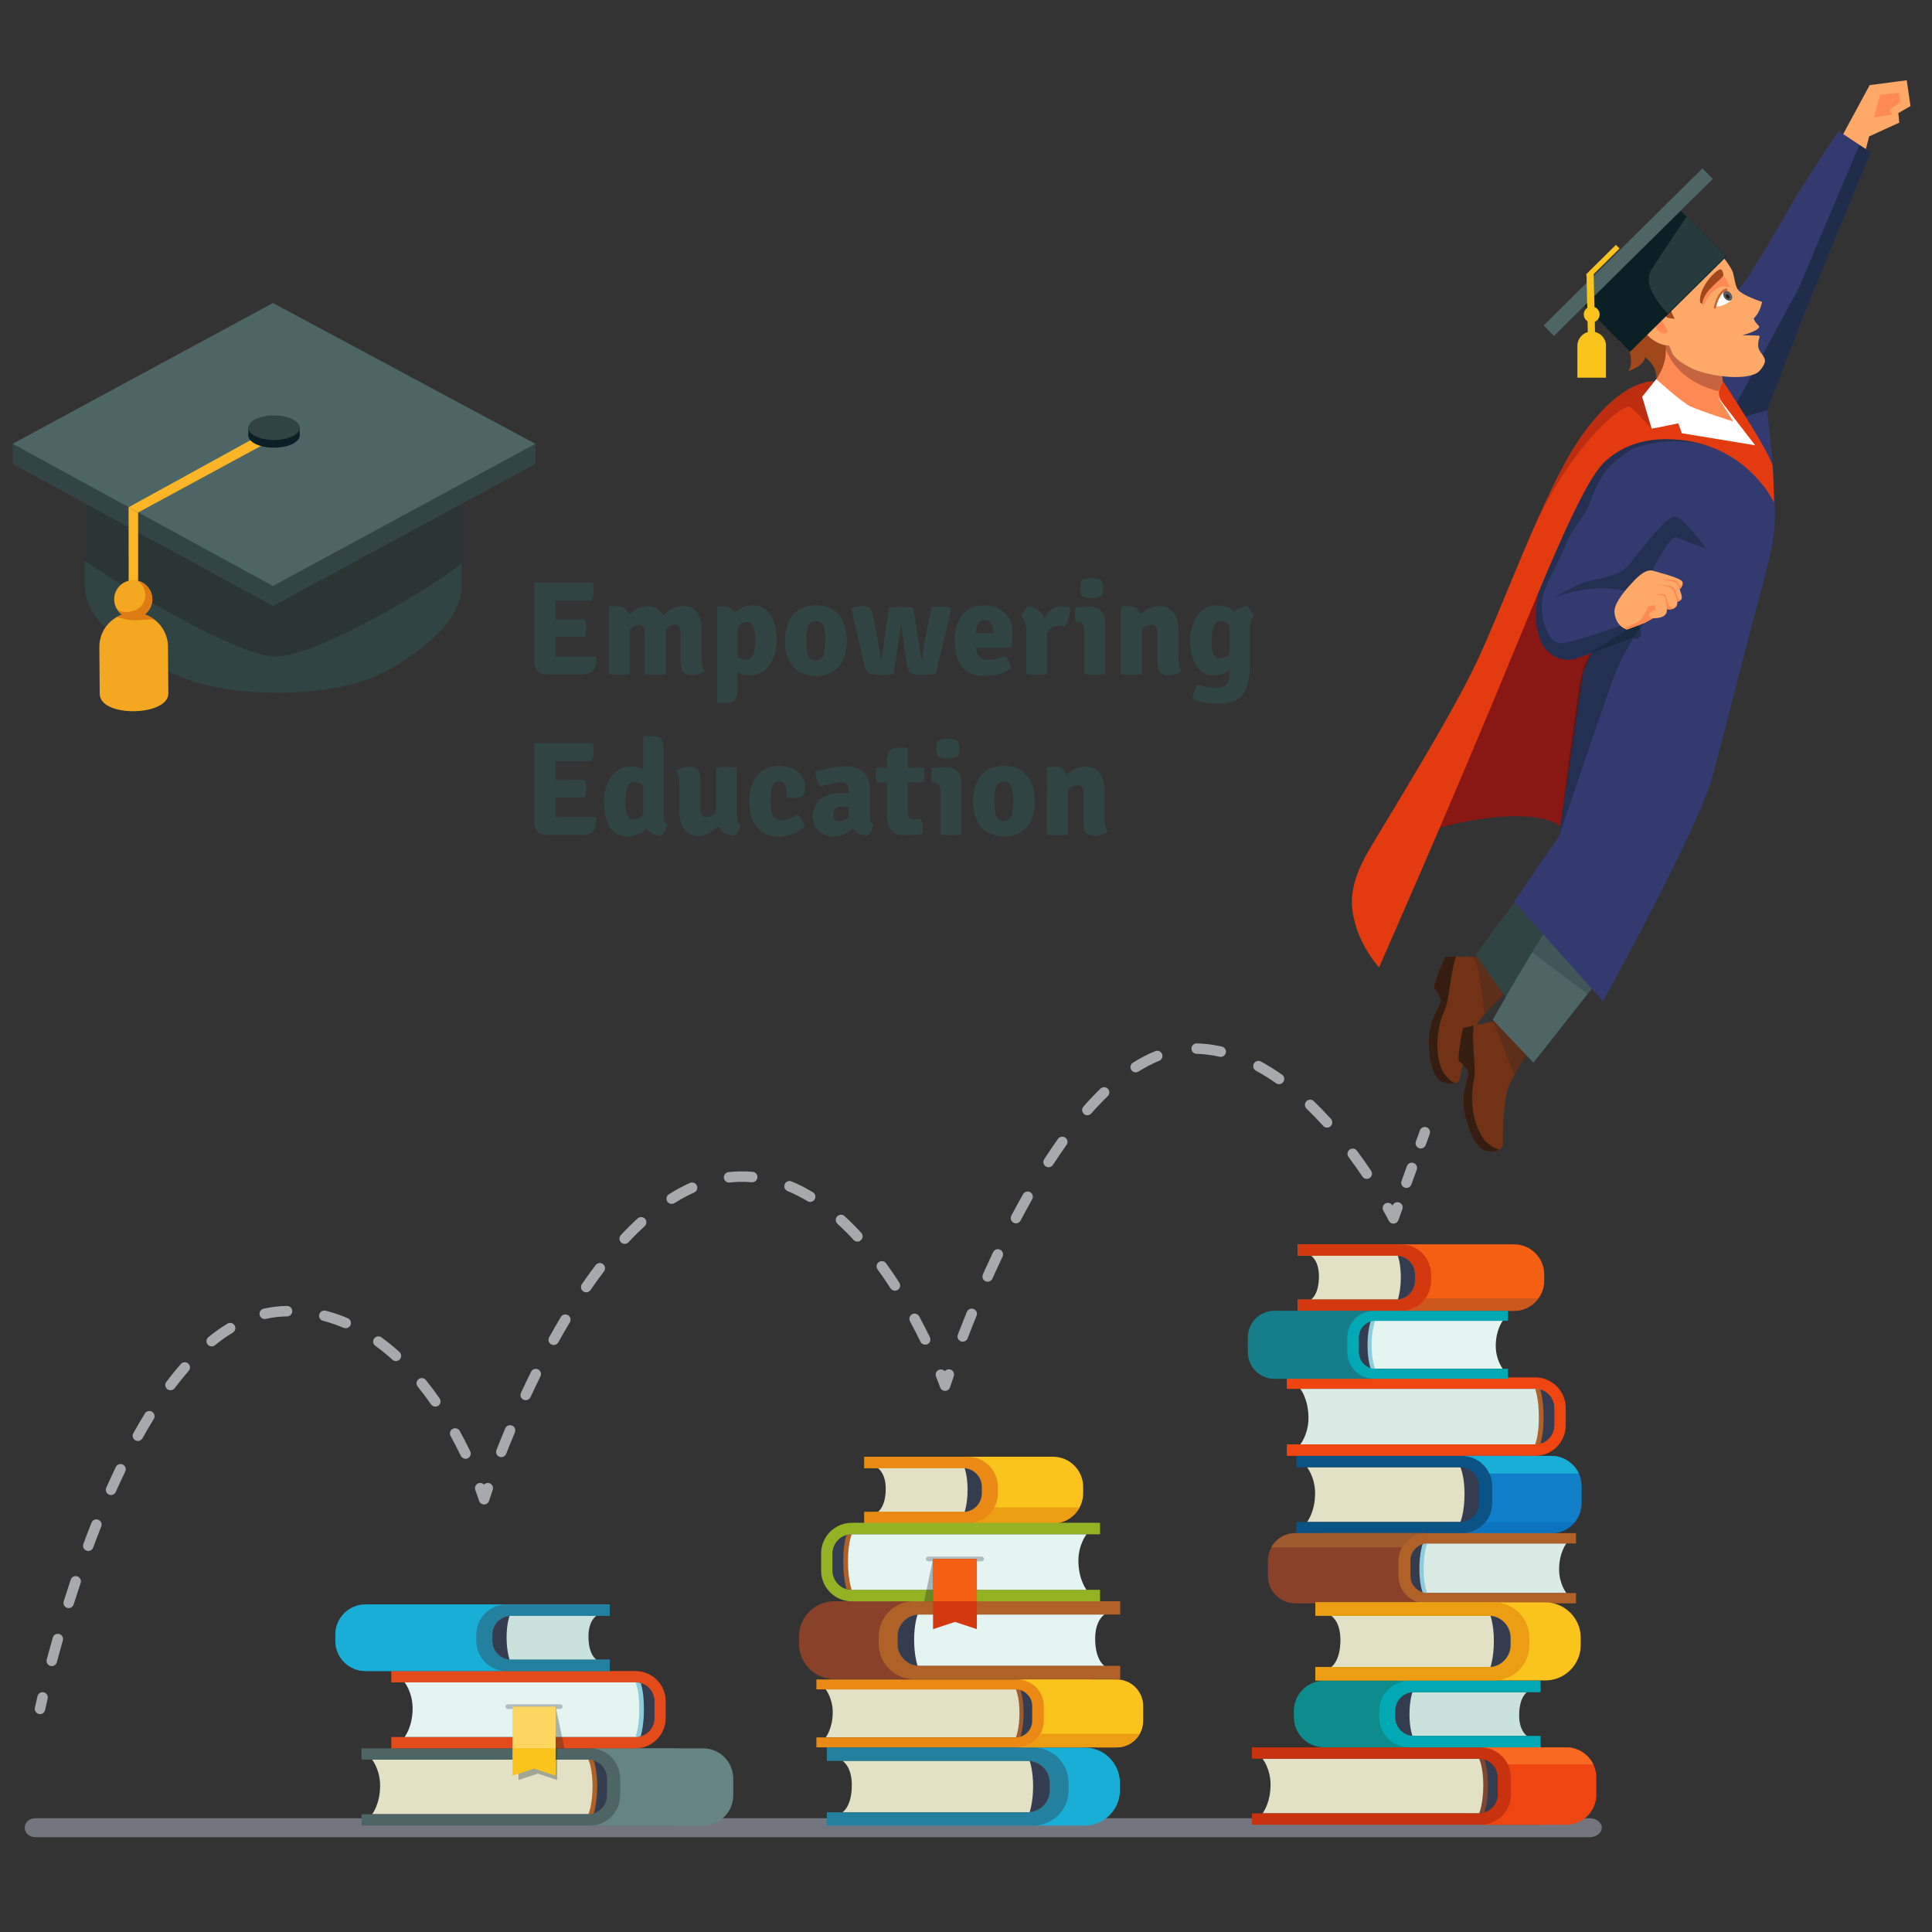 <svg xmlns="http://www.w3.org/2000/svg" xmlns:xlink="http://www.w3.org/1999/xlink" id="Layer_1" x="0px" y="0px" width="899.999px" height="900px" viewBox="0 0 899.999 900" xml:space="preserve"><rect x="0" y="0" width="899.999" height="900" fill="#333333" stroke="none"/><path opacity="0.6" fill="#A1A3B2" d="M11.515,851.422c0,2.438,1.987,4.413,5.137,4.413l723.819-0.001  c3.15,0,5.704-1.975,5.704-4.412l0,0c0-2.434-2.554-4.409-5.704-4.409H16.651C13.501,847.013,11.514,848.988,11.515,851.422  L11.515,851.422z"></path><g>	<g>		<path fill="#A7A9AC" d="M18.637,798.496c-0.166,0-0.335-0.019-0.503-0.053c-1.315-0.277-2.158-1.568-1.881-2.883    c0,0,0.404-1.928,1.213-5.393c0.306-1.31,1.621-2.12,2.925-1.816c1.308,0.305,2.122,1.615,1.816,2.924    c-0.789,3.383-1.187,5.271-1.19,5.285C20.776,797.709,19.765,798.496,18.637,798.496z"></path>	</g>	<g>		<path fill="#A7A9AC" d="M24.118,776.132c-0.208,0-0.419-0.027-0.629-0.083c-1.299-0.348-2.071-1.682-1.724-2.981    c0.898-3.362,1.849-6.8,2.823-10.216c0.368-1.291,1.713-2.039,3.009-1.671c1.293,0.368,2.042,1.716,1.673,3.009    c-0.967,3.389-1.909,6.798-2.801,10.135C26.177,775.413,25.193,776.132,24.118,776.132z M31.989,749.111    c-0.243,0-0.49-0.036-0.735-0.113c-1.281-0.406-1.992-1.773-1.588-3.056c1.065-3.366,2.169-6.755,3.282-10.074    c0.426-1.274,1.807-1.962,3.082-1.534s1.962,1.808,1.533,3.082c-1.104,3.293-2.198,6.656-3.253,9.994    C33.981,748.449,33.022,749.111,31.989,749.111z M41.113,722.501c-0.283,0-0.569-0.05-0.848-0.153    c-1.261-0.469-1.902-1.871-1.434-3.131c1.247-3.349,2.527-6.68,3.805-9.898c0.496-1.249,1.913-1.86,3.162-1.364    c1.249,0.497,1.859,1.912,1.363,3.161c-1.265,3.187-2.531,6.484-3.766,9.799C43.029,721.895,42.101,722.501,41.113,722.501z     M51.716,696.449c-0.333,0-0.668-0.067-0.991-0.211c-1.228-0.549-1.78-1.987-1.23-3.217c1.468-3.289,2.972-6.531,4.471-9.639    c0.584-1.211,2.042-1.717,3.25-1.136c1.21,0.585,1.718,2.04,1.134,3.251c-1.477,3.064-2.961,6.264-4.41,9.51    C53.536,695.912,52.647,696.449,51.716,696.449z M216.855,679.574c-0.907,0-1.778-0.51-2.195-1.383    c-1.507-3.14-3.108-6.255-4.76-9.258c-0.648-1.179-0.218-2.66,0.96-3.306c1.177-0.65,2.658-0.219,3.306,0.958    c1.696,3.083,3.338,6.279,4.883,9.5c0.582,1.212,0.07,2.666-1.142,3.25C217.568,679.496,217.209,679.574,216.855,679.574z     M64.235,671.268c-0.4,0-0.807-0.099-1.182-0.309c-1.175-0.654-1.597-2.136-0.942-3.311c1.774-3.183,3.584-6.275,5.383-9.193    c0.707-1.146,2.208-1.501,3.35-0.797c1.145,0.706,1.5,2.207,0.795,3.35c-1.762,2.857-3.537,5.89-5.274,9.01    C65.918,670.816,65.091,671.268,64.235,671.268z M202.798,655.252c-0.771,0-1.528-0.363-2.001-1.045    c-2.011-2.892-4.103-5.678-6.219-8.283c-0.847-1.044-0.689-2.576,0.354-3.424c1.043-0.848,2.577-0.691,3.425,0.355    c2.192,2.697,4.357,5.582,6.437,8.572c0.767,1.105,0.494,2.621-0.609,3.389C203.762,655.111,203.277,655.252,202.798,655.252z     M79.427,647.63c-0.509,0-1.023-0.158-1.462-0.489c-1.073-0.809-1.29-2.334-0.48-3.408c2.217-2.947,4.487-5.748,6.747-8.328    c0.884-1.012,2.423-1.115,3.435-0.229c1.011,0.887,1.113,2.424,0.228,3.436c-2.181,2.491-4.375,5.199-6.521,8.05    C80.895,647.296,80.166,647.63,79.427,647.63z M184.442,634.041c-0.583,0-1.168-0.21-1.635-0.633    c-2.59-2.349-5.269-4.528-7.965-6.473c-1.092-0.787-1.338-2.309-0.551-3.4c0.787-1.09,2.308-1.335,3.398-0.548    c2.843,2.051,5.666,4.345,8.389,6.815c0.996,0.903,1.071,2.443,0.167,3.439C185.766,633.771,185.105,634.041,184.442,634.041z     M98.62,627.197c-0.708,0-1.41-0.308-1.89-0.899c-0.849-1.043-0.69-2.575,0.353-3.425c2.917-2.372,5.901-4.479,8.868-6.265    c1.151-0.694,2.648-0.322,3.341,0.831c0.693,1.151,0.321,2.647-0.831,3.341c-2.771,1.667-5.566,3.642-8.307,5.87    C99.702,627.018,99.16,627.197,98.62,627.197z M161.037,618.738c-0.317,0-0.64-0.063-0.949-0.193    c-3.14-1.335-6.374-2.43-9.612-3.258c-1.304-0.334-2.089-1.66-1.755-2.963c0.333-1.302,1.663-2.086,2.961-1.755    c3.476,0.89,6.944,2.063,10.309,3.491c1.237,0.526,1.814,1.955,1.289,3.193C162.886,618.182,161.985,618.738,161.037,618.738z     M123.318,614.455c-1.107,0-2.109-0.762-2.369-1.887c-0.303-1.31,0.514-2.619,1.823-2.92c3.6-0.83,7.276-1.264,10.933-1.285    c0.005,0,0.009,0,0.014,0c1.338,0,2.427,1.08,2.435,2.421c0.008,1.343-1.076,2.44-2.421,2.448    c-3.296,0.02-6.615,0.409-9.863,1.159C123.684,614.436,123.5,614.455,123.318,614.455z"></path>	</g>	<g>		<path fill="#A7A9AC" d="M225.492,700.852c-0.004,0-0.009,0-0.013,0c-1.066-0.005-2.003-0.703-2.315-1.721    c-0.005-0.02-0.583-1.898-1.743-5.041c-0.465-1.262,0.179-2.662,1.44-3.128c0.938-0.349,1.955-0.077,2.606,0.603    c0.638-0.676,1.641-0.955,2.575-0.629c1.27,0.443,1.939,1.83,1.498,3.101c-1.137,3.259-1.722,5.101-1.73,5.118    C227.491,700.167,226.552,700.852,225.492,700.852z"></path>	</g>	<g>		<path fill="#A7A9AC" d="M233.524,678.795c-0.297,0-0.599-0.056-0.893-0.17c-1.25-0.494-1.864-1.908-1.37-3.159    c1.328-3.36,2.706-6.749,4.101-10.071c0.521-1.238,1.952-1.82,3.188-1.301c1.238,0.52,1.823,1.946,1.302,3.188    c-1.381,3.287-2.747,6.643-4.062,9.973C235.414,678.211,234.495,678.795,233.524,678.795z M244.899,652.28    c-0.344,0-0.692-0.073-1.025-0.228c-1.219-0.568-1.748-2.017-1.181-3.234c1.536-3.3,3.12-6.6,4.708-9.809    c0.596-1.203,2.054-1.699,3.263-1.1c1.204,0.598,1.698,2.057,1.1,3.263c-1.572,3.172-3.14,6.436-4.656,9.698    C246.695,651.759,245.818,652.28,244.899,652.28z M257.95,626.559c-0.399,0-0.806-0.1-1.18-0.307    c-1.175-0.652-1.601-2.133-0.947-3.311c1.797-3.238,3.626-6.416,5.437-9.441c0.689-1.154,2.183-1.532,3.339-0.84    c1.154,0.689,1.53,2.185,0.839,3.339c-1.784,2.981-3.587,6.112-5.359,9.306C259.636,626.105,258.805,626.559,257.95,626.559z     M430.988,626.412c-0.902,0-1.768-0.502-2.19-1.367c-1.578-3.234-3.225-6.443-4.895-9.535c-0.638-1.184-0.197-2.66,0.986-3.299    c1.181-0.64,2.66-0.197,3.298,0.986c1.702,3.15,3.379,6.419,4.986,9.715c0.59,1.207,0.087,2.665-1.121,3.254    C431.711,626.332,431.347,626.412,430.988,626.412z M273.076,601.998c-0.476,0-0.957-0.139-1.379-0.43    c-1.108-0.764-1.385-2.279-0.623-3.387c2.113-3.066,4.27-6.046,6.407-8.854c0.815-1.067,2.341-1.276,3.412-0.462    c1.07,0.814,1.277,2.343,0.462,3.412c-2.091,2.748-4.202,5.663-6.272,8.669C274.612,601.629,273.85,601.998,273.076,601.998z     M416.894,601.263c-0.8,0-1.583-0.393-2.049-1.114c-1.967-3.051-3.994-6.016-6.028-8.814c-0.79-1.088-0.549-2.609,0.538-3.399    c1.089-0.792,2.61-0.549,3.4,0.538c2.085,2.869,4.166,5.911,6.182,9.035c0.729,1.131,0.403,2.639-0.727,3.367    C417.804,601.139,417.346,601.263,416.894,601.263z M291.001,579.44c-0.596,0-1.192-0.217-1.663-0.655    c-0.982-0.916-1.034-2.457-0.117-3.439c2.577-2.76,5.204-5.365,7.807-7.748c0.992-0.908,2.534-0.838,3.439,0.152    c0.908,0.992,0.839,2.532-0.153,3.439c-2.508,2.296-5.044,4.812-7.533,7.479C292.301,579.18,291.652,579.44,291.001,579.44z     M399.417,578.367c-0.657,0-1.313-0.264-1.793-0.787c-2.458-2.673-4.98-5.189-7.496-7.479c-0.993-0.905-1.065-2.445-0.162-3.441    c0.905-0.992,2.444-1.066,3.441-0.16c2.62,2.387,5.246,5.006,7.802,7.785c0.91,0.99,0.845,2.53-0.145,3.44    C400.596,578.154,400.007,578.367,399.417,578.367z M312.905,560.832c-0.808,0-1.597-0.4-2.061-1.135    c-0.717-1.137-0.378-2.639,0.757-3.357c3.243-2.051,6.54-3.828,9.802-5.286c1.228-0.548,2.668,0.001,3.216,1.229    c0.55,1.229-0.001,2.668-1.229,3.216c-3.051,1.362-6.141,3.03-9.187,4.956C313.8,560.71,313.35,560.832,312.905,560.832z     M377.414,559.905c-0.428,0-0.863-0.112-1.256-0.351c-3.059-1.846-6.185-3.432-9.292-4.711c-1.243-0.512-1.835-1.936-1.323-3.178    c0.511-1.243,1.93-1.838,3.177-1.324c3.335,1.372,6.683,3.07,9.954,5.045c1.151,0.695,1.521,2.19,0.826,3.342    C379.043,559.487,378.239,559.905,377.414,559.905z M339.625,550.879c-1.221,0-2.274-0.914-2.415-2.158    c-0.153-1.335,0.805-2.543,2.141-2.694c1.767-0.202,3.56-0.321,5.327-0.351c1.987-0.033,3.971,0.034,5.933,0.201    c1.339,0.115,2.332,1.293,2.217,2.634c-0.114,1.34-1.27,2.332-2.633,2.218c-1.795-0.154-3.624-0.217-5.434-0.186    c-1.611,0.029-3.244,0.136-4.855,0.32C339.812,550.874,339.718,550.879,339.625,550.879z"></path>	</g>	<g>		<path fill="#A7A9AC" d="M440.258,647.92c-1.031,0-1.952-0.647-2.296-1.623c-0.007-0.018-0.665-1.877-1.925-5.012    c-0.5-1.248,0.103-2.665,1.351-3.168c0.981-0.394,2.062-0.104,2.725,0.64c0.63-0.768,1.689-1.102,2.679-0.761    c1.271,0.439,1.947,1.825,1.508,3.096c-1.129,3.274-1.717,5.118-1.723,5.136c-0.317,0.995-1.237,1.677-2.282,1.692    C440.283,647.92,440.27,647.92,440.258,647.92z"></path>	</g>	<g>		<path fill="#A7A9AC" d="M448.484,625.014c-0.293,0-0.589-0.053-0.877-0.164c-1.254-0.484-1.878-1.894-1.395-3.148    c1.363-3.535,2.776-7.098,4.199-10.588c0.507-1.244,1.932-1.842,3.173-1.334c1.245,0.508,1.844,1.928,1.335,3.174    c-1.411,3.461-2.812,6.994-4.164,10.5C450.383,624.42,449.46,625.014,448.484,625.014z M460.09,597.083    c-0.333,0-0.671-0.069-0.994-0.214c-1.227-0.549-1.776-1.988-1.227-3.216c1.563-3.497,3.168-6.978,4.766-10.349    c0.575-1.217,2.033-1.732,3.241-1.158c1.216,0.576,1.733,2.029,1.157,3.242c-1.582,3.34-3.17,6.791-4.721,10.254    C461.908,596.547,461.021,597.083,460.09,597.083z M473.276,569.875c-0.383,0-0.771-0.09-1.133-0.283    c-1.189-0.625-1.645-2.099-1.019-3.287c1.81-3.436,3.648-6.807,5.464-10.019c0.662-1.169,2.147-1.581,3.316-0.921    c1.171,0.662,1.584,2.146,0.922,3.316c-1.792,3.172-3.606,6.5-5.396,9.893C474.996,569.403,474.15,569.875,473.276,569.875z     M636.689,549.177c-0.784,0-1.555-0.38-2.023-1.08c-2.098-3.126-4.275-6.21-6.474-9.163c-0.802-1.08-0.577-2.605,0.501-3.408    c1.083-0.803,2.604-0.576,3.407,0.5c2.245,3.019,4.468,6.168,6.607,9.359c0.749,1.117,0.452,2.63-0.665,3.378    C637.627,549.041,637.154,549.177,636.689,549.177z M488.472,543.744c-0.453,0-0.911-0.126-1.321-0.391    c-1.128-0.731-1.45-2.238-0.72-3.367c2.127-3.283,4.29-6.469,6.434-9.469c0.78-1.093,2.299-1.347,3.396-0.567    c1.094,0.782,1.347,2.302,0.566,3.396c-2.1,2.941-4.223,6.065-6.309,9.287C490.051,543.354,489.27,543.744,488.472,543.744z     M618.199,525.289c-0.665,0-1.327-0.271-1.809-0.805c-2.56-2.836-5.168-5.537-7.754-8.028c-0.968-0.935-0.997-2.475-0.063-3.442    c0.936-0.969,2.474-0.996,3.442-0.064c2.667,2.57,5.355,5.354,7.991,8.273c0.899,0.998,0.82,2.537-0.178,3.439    C619.363,525.082,618.779,525.289,618.199,525.289z M506.526,519.53c-0.57,0-1.144-0.199-1.605-0.604    c-1.01-0.887-1.111-2.426-0.224-3.437c2.635-3.001,5.308-5.812,7.945-8.356c0.967-0.934,2.506-0.906,3.442,0.061    c0.933,0.967,0.906,2.51-0.063,3.441c-2.54,2.453-5.12,5.167-7.667,8.067C507.876,519.25,507.203,519.53,506.526,519.53z     M595.828,505.047c-0.486,0-0.975-0.145-1.401-0.445c-3.107-2.193-6.256-4.15-9.357-5.82c-1.185-0.637-1.629-2.113-0.991-3.297    c0.637-1.184,2.11-1.627,3.297-0.99c3.276,1.762,6.592,3.824,9.859,6.13c1.099,0.776,1.361,2.295,0.586,3.392    C597.346,504.688,596.593,505.047,595.828,505.047z M529.052,499.551c-0.808,0-1.596-0.398-2.06-1.131    c-0.72-1.137-0.381-2.642,0.755-3.359c3.464-2.194,6.972-4.012,10.424-5.402c1.247-0.502,2.665,0.102,3.168,1.35    c0.503,1.247-0.101,2.664-1.349,3.168c-3.181,1.279-6.424,2.963-9.639,4.997C529.947,499.43,529.496,499.551,529.052,499.551z     M568.665,492.34c-0.179,0-0.361-0.019-0.543-0.061c-3.577-0.814-7.186-1.273-10.727-1.362c-1.345-0.032-2.407-1.149-2.372-2.493    c0.032-1.346,1.14-2.414,2.494-2.373c3.863,0.096,7.796,0.595,11.687,1.482c1.311,0.299,2.131,1.603,1.833,2.913    C570.779,491.576,569.776,492.34,568.665,492.34z"></path>	</g>	<g>		<path fill="#A7A9AC" d="M649.129,570.02c-0.918,0-1.762-0.52-2.175-1.346c-0.01-0.019-0.895-1.783-2.537-4.725    c-0.656-1.172-0.236-2.656,0.938-3.311c1.175-0.658,2.657-0.236,3.312,0.936c0.013,0.022,0.024,0.044,0.036,0.065l0.013-0.034    c0.458-1.264,1.854-1.914,3.119-1.457c1.264,0.461,1.916,1.857,1.455,3.121l-1.871,5.146c-0.332,0.916-1.177,1.542-2.147,1.599    C649.223,570.017,649.177,570.02,649.129,570.02z"></path>	</g>	<g>		<path fill="#A7A9AC" d="M655.179,553.383c-0.276,0-0.558-0.047-0.831-0.146c-1.263-0.46-1.917-1.857-1.456-3.12l2.507-6.894    c0.461-1.264,1.859-1.916,3.12-1.456c1.263,0.46,1.915,1.856,1.454,3.12l-2.506,6.894    C657.107,552.769,656.175,553.383,655.179,553.383z"></path>	</g>	<g>		<path fill="#A7A9AC" d="M661.864,535c-0.276,0-0.558-0.047-0.832-0.146c-1.263-0.46-1.915-1.855-1.455-3.12l1.871-5.148    c0.459-1.262,1.854-1.915,3.12-1.455c1.264,0.46,1.916,1.856,1.455,3.12l-1.872,5.147C663.792,534.386,662.859,535,661.864,535z"></path>	</g></g><g>	<path fill="#891815" d="M635.666,421.881c0.313-15.024,17.089-30.854,32.75-35.655c15.663-4.801,48.585-10.568,59.778-0.342   c11.191,10.225,10.394,14.541,10.394,14.541s49.643-171.197,49.959-177.91s5.58-34.366-9.282-29.725   c-14.863,4.641-36.114,23.029-41.386,29.904S715.2,267.135,715.2,267.135l-15.488,34.689l-17.248,38.365l-20.126,32.293   l-16.771,24.141L635.666,421.881z"></path>	<path fill="#A0481C" d="M758.271,150.762c-2.096,5.875-0.595,9.077,0.755,12.899c1.35,3.822,0.752,7.838-0.536,9.188   c0,0,8.27-2.281,8.089-7.854c-0.184-5.574-2.522-13.365-4.441-14.383C760.217,149.592,758.271,150.762,758.271,150.762z"></path>	<g>		<g>			<g>				<path fill="#723216" d="M691.562,445.594l-18.39,0.034c0,0-6.304,14.041-4.901,15.086c1.411,1.051,3.061,5.502,3.061,5.502      c-3.781,8.547-4.114,8.439-5.204,12.945c-1.408,5.816-0.411,19.709,4.004,23.752c2.595,2.377,9.143,3.014,9.846-0.434      c2.318-11.379,4.633-18.789,7.385-24.287c2.897-5.785,17.48-19.092,17.48-19.092L691.562,445.594z"></path>			</g>			<g opacity="0.2">				<g>					<path fill="#0B2025" d="M691.47,472.594c5.325-6.148,13.372-13.492,13.372-13.492l-13.28-13.507l-7.659,0.014       c0.276,0.181,0.557,0.3,0.84,0.307c2.717,0.08,3.358,4.315,4.079,6.872c0.72,2.559,2.604,19.22,2.604,19.22       S691.426,472.266,691.47,472.594z"></path>				</g>			</g>			<g>				<path fill="#314444" d="M687.504,444.872l15.307,21.735l45.646-36.825l0.172-43.852c0,0-25.297,16.378-31.96,22.255      C706.979,416.734,687.504,444.872,687.504,444.872z"></path>			</g>			<g>				<path fill="#351E11" d="M671.562,498.053c-3.866-10.173-1.558-20.946,1.594-27.966c2.22-4.94,2.44-17.446,5.136-24.468      l-5.119,0.01c0,0-6.304,14.041-4.901,15.086c1.411,1.051,3.061,5.502,3.061,5.502c-3.781,8.547-4.114,8.439-5.204,12.945      c-1.408,5.816-0.411,19.709,4.004,23.752c1.734,1.588,5.231,2.393,7.571,1.727C675.44,503.607,672.346,500.112,671.562,498.053z      "></path>			</g>		</g>		<g>			<g>				<path fill="#723216" d="M699.501,474.908l-17.972,3.902c0,0-3.21,15.053-1.619,15.781c1.602,0.729,4.149,4.736,4.149,4.736      c-1.897,9.148-2.246,9.113-2.364,13.746c-0.153,5.984,3.744,19.357,8.911,22.381c3.036,1.777,9.571,1.021,9.532-2.496      c-0.125-11.611,0.578-19.342,2.111-25.297c1.615-6.264,13.074-22.342,13.074-22.342L699.501,474.908z"></path>			</g>			<g opacity="0.2">				<g>					<path fill="#0B2025" d="M715.324,485.32l-15.823-10.412l-4.522,0.982c0.531,0.362,1.073,1.028,1.643,2.346       c1.16,2.678,6.521,16.981,7.4,19.299c0.311,0.814,0.822,1.975,1.47,3.061C709.421,493.604,715.324,485.32,715.324,485.32z"></path>				</g>			</g>			<g>				<path fill="#4E6566" d="M695.381,475.059l18.948,19.994l37.468-47.57l-9.059-42.906c0,0-14.865,18.295-20.143,25.442      C714.921,440.414,695.381,475.059,695.381,475.059z"></path>			</g>			<g>				<path fill="#351E11" d="M690.984,530.4c-5.923-9.131-5.932-20.148-4.327-27.676c1.13-5.294-1.284-17.569-0.126-25l-5.002,1.086      c0,0-3.21,15.053-1.619,15.781c1.602,0.729,4.149,4.736,4.149,4.736c-1.897,9.148-2.246,9.113-2.364,13.746      c-0.153,5.984,3.744,19.357,8.911,22.381c2.029,1.187,5.616,1.238,7.764,0.094C695.942,535.014,692.182,532.25,690.984,530.4z"></path>			</g>			<g opacity="0.2">				<g>					<path fill="#0B2025" d="M739.52,463.071l10.234-12.995c-3.664-3.774-8.272-8.258-8.272-8.258l-16.624-14.789       c-0.862,1.121-1.631,2.137-2.262,2.989c-2.216,3.002-5.424,8.03-8.863,13.658L739.52,463.071z"></path>				</g>			</g>		</g>		<g>			<polygon fill="#FFA969" points="853.972,71.063 870.962,39.652 888.235,37.382 889.978,49.404 884.309,52.693 884.755,57.124      870.717,63.543 868.048,73.888    "></polygon>		</g>		<g>			<path fill="#333A70" d="M815.946,209.867l24.551-63.795l30.899-75.12l-14.916-9.935c0,0-15.643,23.225-22.271,34.735     c-3.766,6.538-16.531,28.455-19.926,33.292c-3.396,4.835-12.721,16.213-12.721,16.213l-12.967,28.446l4.155,35.067     L815.946,209.867z"></path>		</g>		<g opacity="0.5">			<g>				<path fill="#0B2025" d="M838.099,133.83l-29.107,53.834c0,0,4.192,8.494,8.961,16.995l22.545-58.587l30.899-75.12l-4.619-3.076      l-0.773-0.106L838.099,133.83z"></path>			</g>		</g>		<g>			<path fill="#333A70" d="M802.455,307.346c0,0,19.158-24.549,23.821-58.314c2.255-16.338-3.128-57.894-3.128-57.894l-15.113,4.198     l-60.018,12.348c0,0-23.191,45.774-28.419,58.827c-7.308,18.247-3.243,31.146-0.189,35.105c3.056,3.96,8.315,7.27,15.393,4.928     c6.728-2.226,25.399-9.398,25.399-9.398L802.455,307.346z"></path>		</g>		<g>			<path fill="#333A70" d="M705.331,420.077l41.406,46.342c0,0,45.068-81.439,51.158-105.206     c4.158-16.225,25.839-99.096,25.839-99.096l-60.789-8.601l-25.381,59.654l-11.268,76.21L705.331,420.077z"></path>		</g>		<g opacity="0.4">			<g>				<path fill="#0B2025" d="M724.726,278.11c0,0,8.342-5.395,14.173-7.047c7.184-2.039,14.946-2.553,19.38-7.39      c3.514-3.834,17.745-23.9,22.483-22.975c3.676,0.718,14.123,14.956,14.123,14.956s-10.242-3.753-14.08-5.338      c-2.112-0.873-9.127,10.125-12.39,18.727c-2.618,6.903-9.597,7.066-9.597,7.066s-1.463-1.419-9.801-1.984      C737.011,273.311,724.726,278.11,724.726,278.11z"></path>			</g>		</g>		<g>			<polygon fill="#FFFFFF" points="769.55,193.317 774.784,162.112 792.643,174.523 812.906,201.861    "></polygon>		</g>		<g opacity="0.4">			<g>				<path fill="#0B2025" d="M813.748,207.26c-12.43-0.917-0.074-0.72-0.111-1.077c-0.315-1.132-0.868-3.361-1.713-7.575      c-0.355-1.777-1.555-3.194-3.211-4.31l-11.653,3.236l-49.042,10.148c0,0-23.191,45.774-28.419,58.827      c-7.308,18.247-3.242,31.146-0.189,35.105c3.056,3.959,8.315,7.27,15.393,4.928c6.728-2.226,25.399-9.398,25.399-9.398      l2.764,0.667c0.861-1.153,1.428-2.031,1.535-2.427c0.539-1.978-3.42-6.172-3.42-6.172s-25.528,9.479-33.141,10.381      c-7.61,0.902-10.434-13.182-9.597-19.895s6.827-15.706,11.019-25.897s7.608-10.252,11.5-20.383      c3.893-10.13,6.587-15.346,16.414-22.302c9.827-6.958,29.545-6.545,38.956-3.132L813.748,207.26z"></path>			</g>		</g>		<g>			<path fill="#E33B0F" d="M747.747,214.898c11.324-10.374,24.835-10.633,32.241-10.201c33.745,1.965,46.402,29.35,46.402,29.35     s-0.177-11.055-0.593-16.589c-0.417-5.535-24.403-41.779-24.403-41.779l-9.309,4.36l8.463,13.433l-29.232-15.713     c0,0-15.254-3.021-35.93,27.337c-16.17,23.741-35.613,78.48-48.008,104.396c-12.158,25.422-40.021,70.15-49.785,86.757     c-9.765,16.606-8.042,25.954-7.053,30.897c2.768,13.805,11.883,23.466,11.883,23.466s27.878-63.105,54.059-126.01     C718.832,270.906,736.709,225.008,747.747,214.898z"></path>		</g>		<g opacity="0.4">			<path fill="#891815" d="M787.243,186.32l-15.927-8.562c0,0-15.254-3.021-35.93,27.337c-6.592,9.679-13.73,24.513-20.711,40.444     c0.271-0.549,0.549-1.128,0.836-1.739c18.146-38.546,41.154-55.937,43.674-54.259c2.517,1.677,8.515,8.268,10.211,10.173     c1.697,1.906,7.472-5.925,14.963-7.427C784.359,192.287,785.607,189.745,787.243,186.32z"></path>		</g>		<g>			<path fill="#FFA969" d="M752.089,285.301c-0.501-4.838,7.216-12.716,8.366-13.988c4.932-5.457,7.759-5.964,9.397-5.469     c1.639,0.497,12.954,3.31,13.811,5.06c0.855,1.75-1.243,3.612-1.243,3.612s1.443,3.435,0.928,4.473     c-0.517,1.039-2.071,1.346-2.071,1.346s0.336,1.117-0.405,2.128c-1.521,2.078-4.431,1.278-4.431,1.278s0.49,2.196-1.621,3.352     c-1.855,1.015-4.956,0.937-4.956,0.937l-3.865,2.21l-8.007,3.04C757.991,293.281,752.811,292.274,752.089,285.301z"></path>		</g>		<g>			<polygon fill="#FF8A54" points="872.881,54.74 875.841,44.148 884.699,43.257 885.147,47.687 880.199,51.173 881.486,53.354         "></polygon>		</g>		<g>			<path fill="#FF8A54" d="M769.863,288.03c-0.908,0.035-2.448-1.337-1.274-2.525c1.174-1.187,2.993-1.629,2.993-1.629     s-0.456-0.143-0.637-0.847c-0.18-0.704,0.136-1.1,0.136-1.1s-3.776,0.381-3.729,0.748c0.2,1.5-2.581,6.024-4.241,6.949     c-1.659,0.925-6.39,2.917-6.39,2.917l1.27,0.739l8.007-3.04C765.998,290.241,770.276,288.015,769.863,288.03z"></path>		</g>		<g opacity="0.4">			<g>				<path fill="#0B2025" d="M741.427,303.781c0,0-3.154,3.822-5.109,12.733c-1.516,6.91-10.021,72.866-10.021,72.866      s20.905-61.758,25.87-75.007c4.962-13.25,13.831-24.132,13.831-24.132l-8.007,3.04L741.427,303.781z"></path>			</g>		</g>		<g>			<path fill="#FF8A54" d="M770.623,180.838l5.794-23.569l31.441,10.2c0,0-5.315,3.05-6.011,5.23     c-0.387,1.222,1.065,4.383,0.459,5.509c-3.042,5.638-1.868,7.222,5.448,17.808C811.935,202.062,770.623,180.838,770.623,180.838z     "></path>		</g>		<g>			<path fill="#C66340" d="M775.932,159.242l-0.487,1.982c1.664,4.675,6.352,16.237,25.07,21.02     c0.367-1.264,0.997-2.562,1.792-4.037c0.606-1.125-0.846-4.287-0.459-5.509c0.695-2.18,6.011-5.23,6.011-5.23l-30.676-9.952     C776.742,158.04,776.297,158.678,775.932,159.242z"></path>		</g>		<g>			<path fill="#FFFFFF" d="M771.557,176.62l-6.584,8.186l4.424,14.909l12.424-2.49l1.644,4.594l34.165,5.621L800.08,184.67     l7.379,11.688c0,0-14.654-4.522-20.314-7.278C782.887,187.007,771.557,176.62,771.557,176.62z"></path>		</g>		<g>			<path fill="#FFA969" d="M796.661,112.337c0,0,8.696,9.906,10.407,14.102c0.81,1.983,1.182,6.666,2.453,8.388     c2.191,2.973,11.313,5.782,11.313,5.782s-0.408,2.584-1.927,5.241c-0.77,1.348-1.981,2.497-1.981,2.497s0.431,1.213,1.091,2.035     c0.604,0.752,1.568,1.45,1.452,1.911c-0.508,2.044-7.9,3.887-7.9,3.887s4.804-0.027,7.685,0.194     c1.268,0.1-0.828,2.287-0.085,5.644c0.502,2.271,2.889,3.683,3.033,6.005c0.088,1.411-2.037,4.739-3.712,5.71     c-6.699,3.883-23.552,1.227-30.502-2.194c-8.668-4.267-9.289-7.658-9.289-7.658l-10.057-24.66l2.021-18.443L796.661,112.337z"></path>		</g>		<g>			<path fill="#A0481C" d="M772.206,144.889c0,0,3.304,2.533,4.578,3.048c0.802,0.323,3.398,0.614,3.398,0.614     s-4.219-7.824-3.508-10.847c0.196-0.839,2.465-3.671,2.465-3.671s-5.378-10.778,5.308-16.676     c8.345-4.609,7.377-14.679-8.386-8.965c-5.788,2.1-16.196,5.419-19.407,10.677c-5.457,8.937-10.501,12.728-10.501,12.728     s1.833,3.381,4.774,11.593c2.198,6.129-0.238,15.051,6.117,17.453c5.143,1.94,9.616,5.247,12.022,8.13     c2.99,3.59,2.589,7.62,2.589,7.62s2.888-4.009,3.975-9.141C777.469,158.765,772.206,144.889,772.206,144.889z"></path>		</g>		<g>			<g>				<g>					<path fill="#FF8A54" d="M792.53,140.898c-0.758-1.896,0.952-4.48,1.346-6.279c0.862-3.899,4.368-6.4,6.984-8.197       c0.735-0.506,5.896,6.856,4.423,7.867c-3.397,2.333-5.329,6.34-6.656,8.301C798.181,143.261,794.562,146.029,792.53,140.898z"></path>				</g>			</g>			<g>				<g>					<path fill="#FFFFFF" d="M803.69,135.706c-1.588-0.149-3.286,3.048-4.144,6.805c-0.139,0.613,3.736,0.238,6.627-2.492       c1.156-1.094,0.415-2.299-0.566-3.294C805.091,136.198,804.941,135.824,803.69,135.706z"></path>				</g>			</g>			<g>				<g>					<path fill="#FFA969" d="M804.049,135.095c1.205-0.486,1.99-0.354,2.608-0.027c-0.075-1.342-3.133-1.896-5.103-1.474       c-4.395,0.952-8.925,9.509-8.525,11.279c0.223,0.975,4.15,0.789,4.975,0.922C798.122,143.402,799.12,137.083,804.049,135.095z"></path>				</g>			</g>			<g>				<g>					<path fill="#58595B" d="M806.257,136.722c0.845,1.129,0.886,2.524,0.096,3.112c-0.786,0.587-2.107,0.149-2.95-0.981       c-0.844-1.133-0.887-2.528-0.104-3.115C804.093,135.146,805.414,135.589,806.257,136.722z"></path>				</g>			</g>			<g>				<g>											<ellipse transform="matrix(0.802 -0.597 0.597 0.802 77.079 508.074)" fill="#211F1F" cx="804.829" cy="137.785" rx="0.776" ry="1.111"></ellipse>				</g>			</g>			<g>				<path fill="#C96335" d="M804.721,135.264c-0.023-0.372-0.117-0.667-0.243-0.97c-4.558,0.743-6.118,8.872-6.121,8.95      c-0.011,0.261,0.191,0.486,0.455,0.5c0.266,0.015,0.49-0.188,0.504-0.453C799.33,143.016,800.906,135.972,804.721,135.264z"></path>			</g>		</g>		<g>			<path fill="#A0481C" d="M792.988,141.356c-0.041,0.42-0.992-0.286-1.036-0.708c-0.73-7.016,8.158-15.81,9.696-15.131     c0.8,0.353,1.152,1.642,1.18,2.517C802.881,129.764,793.59,135.081,792.988,141.356z"></path>		</g>		<g>			<g>				<path fill="#FFA969" d="M769.211,157.75c4.899,3.849,10.95,4.321,13.515,1.055c2.567-3.268-5.58-3.638-6.469-9.802      c-1.626-11.292-8.704-7.398-11.271-4.133C762.424,148.135,764.314,153.9,769.211,157.75z"></path>			</g>			<g>				<path fill="#FF8A54" d="M771.354,152.565c1.231,2.202,3.418,3.325,4.89,2.504c1.469-0.819-0.347-2.701-1.574-4.903      c-1.229-2.205-1.415-3.896-2.881-3.076C770.318,147.911,770.129,150.361,771.354,152.565z"></path>			</g>		</g>		<g>			<g>									<rect x="737.169" y="110.433" transform="matrix(-0.711 0.703 -0.703 -0.711 1405.9 -320.101)" fill="#0B2025" width="63.003" height="36.331"></rect>			</g>			<g>									<rect x="706.197" y="113.856" transform="matrix(-0.711 0.703 -0.703 -0.711 1380.042 -332.178)" fill="#4E6566" width="104.067" height="6.871"></rect>			</g>			<g>				<g>					<path fill="#FBC41C" d="M737.777,146.496c0,2.042,1.656,3.699,3.696,3.701c2.042,0,3.699-1.654,3.702-3.697       c0-2.043-1.657-3.701-3.7-3.7C739.437,142.799,737.778,144.453,737.777,146.496z"></path>				</g>				<g>					<path fill="#FBC41C" d="M734.797,175.948l0.007-14.825c0.003-3.681,2.984-6.663,6.67-6.662       c3.682,0.001,6.662,2.988,6.658,6.669l-0.004,14.825L734.797,175.948z"></path>				</g>				<g>					<polygon fill="#FBC41C" points="739.715,157.375 743.092,157.376 742.332,126.029 739.058,128.019      "></polygon>				</g>				<g>											<rect x="737.065" y="120.776" transform="matrix(0.711 -0.703 0.703 0.711 129.852 560.138)" fill="#FBC41C" width="19.612" height="2.409"></rect>				</g>			</g>		</g>	</g>	<path fill="#FF8A54" d="M780.342,283.027c-1.895,1.307-3.256-1.626-3.71-3.124c-0.459-1.506-0.439-3.08-1.367-3.146   c-0.927-0.066-3.986,0.032-3.986,0.032s3.079,0.514,3.917,0.857c0.839,0.343,1.077,5.133,1.245,6.096   C776.44,283.743,778.763,284.375,780.342,283.027z"></path>	<g>		<path fill="#FF8A54" d="M781.276,280.335c0.013,0.071,0.024,0.111,0.037,0.171C781.295,280.401,781.276,280.335,781.276,280.335z"></path>		<path fill="#FF8A54" d="M783.097,279.308c-0.683,0.682-1.596-1.181-2.158-2.606c-0.713-1.805-0.526-3.401-3.464-3.864    c-3.027-0.477-5.799-0.552-5.799-0.552s6.525,0.874,7.313,2.08c0.788,1.206,2.003,4.352,2.288,5.97c0,0,1.29-0.263,1.906-1.1    C783.154,279.262,783.127,279.277,783.097,279.308z"></path>	</g>	<path fill="#FF8A54" d="M783.75,272.471c-0.042,0.05-0.085,0.1-0.119,0.172c-0.369,0.75-1.249-0.01-1.499-0.479   c-0.25-0.469-0.929-1.787-2.668-1.907c-1.738-0.119-6.143-0.587-6.143-0.587s4.154,1.037,6.013,1.236   c1.859,0.198,2.418,1.957,3.086,3.61C782.42,274.517,783.419,273.609,783.75,272.471z"></path>	<path opacity="0.4" fill="#4E6566" d="M785.685,100.997c-3.34,4.904-13.649,20.093-16.516,24.828   c-3.435,5.675,1.444,13.425,7.28,19.736c0.146,0.159,0.316,0.285,0.49,0.405l26.908-26.581L785.685,100.997z"></path></g><g>	<g>		<g>			<path fill="#0891C1" d="M170.29,747.409h113.766v5.275h-45.922c-4.849,0-8.798,3.948-8.798,8.798v2.885     c0,4.847,3.949,8.793,8.798,8.793h45.922v5.28l-113.766-0.001c-7.77,0-14.075-6.3-14.075-14.074v-2.883     C156.215,753.71,162.521,747.409,170.29,747.409z"></path>		</g>		<g>			<path fill="#C9E2DC" d="M238.134,773.16c-4.849,0-8.798-3.946-8.798-8.793v-2.885c0-4.85,3.949-8.798,8.798-8.798h39.714     c0,0-3.725,2.173-3.725,9.614c0,8.693,3.725,10.861,3.725,10.861H238.134z"></path>		</g>		<g>			<path fill="#E2E0C5" d="M327.491,845.146c4.856,0,8.799-3.943,8.799-8.795v-7.849c0-4.849-3.943-8.794-8.799-8.794     l-154.144-0.004c0,0,3.726,4.655,3.726,12.1c0,8.691-3.726,13.34-3.726,13.34L327.491,845.146z"></path>		</g>		<g>			<path fill="#353C4F" d="M294.186,819.708h-18.939c0,0,1.864,3.911,1.864,12.449c0,8.536-1.864,12.989-1.864,12.989h18.939     V819.708z"></path>		</g>		<g>			<g>				<path fill="#AF6127" d="M275.247,846.229c-0.139,0-0.28-0.027-0.417-0.084c-0.551-0.23-0.81-0.866-0.58-1.417      c0.017-0.039,1.78-4.398,1.78-12.57c0-8.126-1.743-11.95-1.759-11.987c-0.253-0.54-0.021-1.186,0.517-1.439      s1.182-0.026,1.438,0.512c0.08,0.168,1.968,4.233,1.968,12.915c0,8.654-1.868,13.216-1.947,13.407      C276.072,845.979,275.67,846.229,275.247,846.229z"></path>			</g>		</g>		<g>			<path fill="#4E6566" d="M314.529,814.432l-146.114-0.002v5.275l105.548,0.003c4.855,0,8.798,3.946,8.798,8.794v7.85     c0,4.85-3.943,8.795-8.798,8.795l-105.548-0.002v5.275h146.114c7.772,0,14.076-6.295,14.076-14.068v-7.849     C328.605,820.73,322.302,814.432,314.529,814.432z"></path>		</g>		<g>			<path fill="#678484" d="M327.491,814.432h-52.67c7.773,0,14.076,6.297,14.076,14.07v7.85c0,7.773-6.304,14.068-14.076,14.068     h52.67c7.772,0,14.076-6.295,14.076-14.068v-7.849C341.567,820.73,335.263,814.432,327.491,814.432z"></path>		</g>		<g>			<g>				<path fill="#E44B1A" d="M296.048,778.44l-113.768-0.001v5.277h113.768c4.844,0,8.792,3.945,8.792,8.796v7.847      c0,4.852-3.947,8.795-8.792,8.795l-113.768-0.002v5.277l113.768,0.002c7.77,0,14.067-6.303,14.067-14.072v-7.847      C310.115,784.739,303.818,778.44,296.048,778.44z"></path>			</g>			<g>				<path fill="#E4F4F0" d="M296.048,809.154c4.844,0,6.626-3.943,6.626-8.795v-7.847c0-4.851-1.782-8.796-6.626-8.796H188.485      c0,0,3.726,4.65,3.726,12.096c0,8.688-3.726,13.34-3.726,13.34L296.048,809.154z"></path>			</g>			<g opacity="0.3">				<path fill="#353C4F" d="M260.992,796.091L260.992,796.091h-24.413c-0.599,0-1.083-0.485-1.083-1.084      c0-0.598,0.484-1.082,1.083-1.082h24.413c0.598,0,1.083,0.485,1.083,1.082C262.075,795.605,261.588,796.091,260.992,796.091z"></path>			</g>		</g>		<g opacity="0.3">			<g>				<polygon fill="#0B2025" points="262.962,814.541 258.827,795.007 238.743,795.007 242.877,814.541     "></polygon>			</g>		</g>		<g opacity="0.3">			<g>				<polygon fill="#0B2025" points="259.559,829.182 250.549,826.216 241.539,829.182 241.539,814.451 259.559,814.451     "></polygon>			</g>		</g>	</g>	<path fill="#18AED6" d="M170.29,747.409h113.766v5.275h-45.922c-4.849,0-8.798,3.948-8.798,8.798v2.885   c0,4.847,3.949,8.793,8.798,8.793h45.922v5.28l-113.766-0.001c-7.77,0-14.075-6.3-14.075-14.074v-2.883   C156.215,753.71,162.521,747.409,170.29,747.409z"></path>	<path opacity="0.4" fill="#353C4F" d="M238.134,773.16c-4.849,0-8.798-3.946-8.798-8.793v-2.885c0-4.85,3.949-8.798,8.798-8.798   l45.922,0.003v-5.278h-48.107c-7.77,0-14.075,6.301-14.075,14.073v2.885c0,7.772,6.305,14.072,14.075,14.072l48.107,0.001v-5.28   H238.134z"></path>	<polygon fill="#FBC41C" points="258.827,827.172 248.787,823.867 238.743,827.172 238.743,795.007 258.827,795.007  "></polygon>	<rect x="238.743" y="795.007" opacity="0.3" fill="#FFFFFF" width="20.084" height="19.353"></rect>	<path fill="#353C4F" d="M297.233,783.807c0,0,1.643,3.498,1.643,12.276s-1.643,12.98-1.643,12.98   c4.285-0.581,7.607-4.256,7.607-8.704v-7.847C304.84,788.064,301.518,784.389,297.233,783.807z"></path>	<path fill="#353C4F" d="M237.371,752.724c-4.493,0.39-8.035,4.165-8.035,8.759v2.885c0,4.59,3.542,8.365,8.035,8.754   c0,0-1.384-3.852-1.384-10.348C235.987,756.281,237.371,752.724,237.371,752.724z"></path>	<path fill="#8DCCDB" d="M296.25,784.262c0.016,0.034,1.542,3.477,1.542,11.821c0,8.416-1.554,12.549-1.568,12.587   c-0.062,0.159-0.08,0.32-0.067,0.479c0.87-0.012,1.642-0.148,2.318-0.397c0.471-1.556,1.482-5.7,1.482-12.668   c0-6.704-0.946-10.442-1.447-11.946c-0.684-0.26-1.466-0.402-2.35-0.414C296.146,783.902,296.171,784.087,296.25,784.262z"></path></g><g>	<g>		<path fill="#E2E0C5" d="M729.543,844.74c4.863,0,8.811-3.951,8.811-8.808l0.002-7.858c0-4.856-3.949-8.809-8.813-8.809H588.14    c0,0,3.731,4.658,3.731,12.114c0,8.704-3.731,13.358-3.731,13.358L729.543,844.74z"></path>		<path fill="#353C4F" d="M709.153,819.266h-18.966c0,0,1.865,3.918,1.865,12.467s-1.865,13.008-1.865,13.008h18.966V819.266z"></path>		<g>			<path fill="#7F4632" d="M690.187,845.824c-0.139,0-0.282-0.027-0.419-0.084c-0.552-0.232-0.812-0.867-0.581-1.419     c0.018-0.04,1.783-4.406,1.783-12.589c0-8.138-1.745-11.967-1.764-12.005c-0.252-0.541-0.021-1.187,0.52-1.44     c0.539-0.255,1.184-0.026,1.439,0.512c0.081,0.17,1.972,4.238,1.972,12.934c0,8.667-1.871,13.236-1.95,13.426     C691.012,845.573,690.61,845.824,690.187,845.824z"></path>		</g>		<path fill="#C9320E" d="M716.582,813.982l-133.381-0.002v5.285h105.698c4.862,0,8.813,3.952,8.813,8.809l-0.001,7.858    c0,4.856-3.949,8.808-8.812,8.808L583.2,844.738v5.283h133.382c7.783,0,14.097-6.305,14.097-14.089v-7.858    C730.679,820.291,724.365,813.982,716.582,813.982z"></path>		<path fill="#EF4511" d="M729.543,813.982h-39.784c7.783,0,14.097,6.309,14.097,14.092v7.858c0,7.784-6.313,14.089-14.097,14.089    h39.784c7.784,0,14.098-6.305,14.098-14.089v-7.858C743.641,820.291,737.327,813.982,729.543,813.982z"></path>	</g>	<g>		<g>			<path fill="#EF4511" d="M715.086,678.209l-115.643,0.004v-5.365l115.643-0.003c4.923,0,8.938-4.009,8.938-8.94v-7.975     c0-4.931-4.015-8.94-8.938-8.94l-115.643,0.003v-5.365l115.643-0.002c7.898,0,14.299,6.406,14.299,14.305v7.975     C729.385,671.807,722.984,678.209,715.086,678.209z"></path>			<path fill="#DAEAE5" d="M715.086,646.989c4.923,0,6.735,4.01,6.735,8.94v7.975c0,4.932-1.813,8.94-6.735,8.94l-109.337,0.003     c0,0,3.788-4.728,3.788-12.296c0-8.83-3.788-13.56-3.788-13.56L715.086,646.989z"></path>		</g>		<path fill="#353C4F" d="M716.29,672.754c0,0,1.67-3.555,1.67-12.478c0-8.925-1.67-13.196-1.67-13.196    c4.355,0.594,7.733,4.328,7.733,8.85v7.975C724.023,668.427,720.646,672.163,716.29,672.754z"></path>		<path fill="#AF6127" d="M715.293,672.292c0.015-0.034,1.567-3.534,1.567-12.016c0-8.556-1.581-12.757-1.596-12.796    c-0.062-0.16-0.08-0.325-0.067-0.486c0.884,0.014,1.67,0.152,2.356,0.406c0.479,1.58,1.506,5.793,1.506,12.876    c0,6.815-0.962,10.612-1.469,12.144c-0.697,0.262-1.491,0.408-2.391,0.42C715.186,672.656,715.21,672.47,715.293,672.292z"></path>	</g>	<g>		<path fill="#E2E0C5" d="M650.404,605.406c4.847,0,8.796-3.945,8.796-8.793v-2.885c0-4.85-3.949-8.795-8.796-8.795h-39.715    c0,0,3.724,2.17,3.724,9.613c0,8.691-3.724,10.861-3.724,10.861L650.404,605.406z"></path>		<path fill="#F45F14" d="M705.284,579.655H604.481v5.278h45.923c4.847,0,8.796,3.945,8.796,8.795v2.885    c0,4.848-3.949,8.793-8.796,8.793l-45.923,0.002v5.278h100.803c7.771,0,14.075-6.3,14.075-14.073v-2.885    C719.359,585.956,713.055,579.655,705.284,579.655z"></path>		<path fill="#D3380F" d="M650.404,605.406c4.847,0,8.796-3.945,8.796-8.793v-2.885c0-4.85-3.949-8.795-8.796-8.795h-45.923v-5.278    h48.107c7.771,0,14.075,6.301,14.075,14.073v2.885c0,7.773-6.305,14.073-14.075,14.073h-48.107v-5.278L650.404,605.406z"></path>		<path fill="#353C4F" d="M651.166,584.971c4.493,0.389,8.034,4.164,8.034,8.758v2.885c0,4.59-3.541,8.365-8.034,8.756    c0,0,1.383-3.854,1.383-10.347C652.549,588.528,651.166,584.971,651.166,584.971z"></path>	</g>	<g>		<path fill="#E2E0C5" d="M709.704,709c4.865,0,8.817-3.953,8.817-8.814v-7.865c0-4.859-3.951-8.813-8.817-8.813l-100.821-0.003    c0,0,3.733,4.664,3.733,12.126c0,8.71-3.734,13.369-3.734,13.369L709.704,709z"></path>		<path fill="#353C4F" d="M700.434,683.507l-18.979-0.003c0,0,1.866,3.922,1.866,12.477c0,8.557-1.866,13.02-1.866,13.02h18.979    V683.507z"></path>		<g>			<path fill="#353C4F" d="M681.454,710.084c-0.139,0-0.282-0.027-0.419-0.084c-0.553-0.231-0.813-0.866-0.581-1.42     c0.017-0.041,1.782-4.408,1.782-12.6c0-8.143-1.745-11.975-1.764-12.012c-0.251-0.541-0.021-1.186,0.521-1.441     c0.539-0.256,1.183-0.029,1.44,0.512c0.08,0.168,1.973,4.242,1.973,12.941c0,8.676-1.872,13.248-1.951,13.438     C682.281,709.834,681.877,710.084,681.454,710.084z"></path>		</g>		<path fill="#0B5384" d="M709.704,678.217H603.94v5.287h76.226c4.866,0,8.818,3.956,8.818,8.816v7.865    c0,4.861-3.952,8.814-8.818,8.814l-76.227-0.001v5.286l105.765,0.002c7.789,0,14.106-6.311,14.106-14.102v-7.865    C723.811,684.529,717.493,678.217,709.704,678.217z"></path>		<path fill="#117EC9" d="M722.666,678.217h-41.641c7.789,0,14.106,6.313,14.106,14.104v7.865c0,7.791-6.317,14.102-14.106,14.102    h41.64c7.79,0,14.107-6.311,14.107-14.102v-7.865C736.772,684.529,730.455,678.217,722.666,678.217z"></path>		<path opacity="0.3" fill="#005AA6" d="M691.927,709.134c-2.587,3.146-6.51,5.153-10.901,5.153h41.64    c4.392,0,8.314-2.008,10.902-5.153H691.927z"></path>		<path fill="#18AED6" d="M722.666,678.217h-41.641c5.693,0,10.588,3.38,12.817,8.236h41.639    C733.253,681.597,728.358,678.217,722.666,678.217z"></path>	</g>	<g>		<path fill="#C9E2DC" d="M658.73,788.226c-4.848,0-8.798,3.945-8.798,8.793v2.884c0,4.85,3.95,8.796,8.798,8.796h52.676    c0,0-3.724-2.169-3.724-9.614c0-8.691,3.724-10.861,3.724-10.861L658.73,788.226z"></path>		<path fill="#0C8C8C" d="M616.811,813.977l100.803-0.003v-5.275H658.73c-4.848,0-8.798-3.946-8.798-8.796v-2.884    c0-4.848,3.95-8.793,8.798-8.793l58.883-0.003v-5.278H616.812c-7.771,0-14.077,6.302-14.077,14.075v2.883    C602.734,807.675,609.039,813.977,616.811,813.977z"></path>		<path fill="#01A9B4" d="M658.73,788.226c-4.848,0-8.798,3.945-8.798,8.793v2.884c0,4.85,3.95,8.796,8.798,8.796h58.883v5.275    l-61.067,0.003c-7.771,0-14.075-6.302-14.075-14.074v-2.884c0-7.774,6.305-14.074,14.075-14.074h61.067v5.278L658.73,788.226z"></path>		<path fill="#353C4F" d="M657.968,808.66c-4.493-0.389-8.035-4.164-8.035-8.758v-2.884c0-4.591,3.542-8.366,8.035-8.757    c0,0-1.383,3.854-1.383,10.347S657.968,808.66,657.968,808.66z"></path>	</g>	<g>		<path fill="#DAEAE5" d="M603.439,718.982c-4.412,0-7.995,3.584-7.995,7.99v7.133c0,4.405,3.583,7.991,7.995,7.991h126.242    c0,0-3.387-4.227-3.387-10.993c0-7.898,3.387-12.121,3.387-12.121H603.439z"></path>		<path fill="#353C4F" d="M646.666,742.097h17.211c0,0-1.695-3.554-1.695-11.312s1.695-11.803,1.695-11.803h-17.211V742.097z"></path>		<g>			<path fill="#8DCCDB" d="M663.877,717.998c0.125,0,0.254,0.023,0.378,0.076c0.502,0.21,0.737,0.787,0.527,1.285     c-0.015,0.039-1.617,3.999-1.617,11.426c0,7.383,1.584,10.857,1.599,10.893c0.231,0.49,0.021,1.076-0.47,1.306     c-0.489,0.233-1.072,0.026-1.307-0.464c-0.072-0.152-1.788-3.846-1.788-11.734c0-7.865,1.696-12.011,1.769-12.184     C663.126,718.224,663.491,717.998,663.877,717.998z"></path>		</g>		<path fill="#AF6127" d="M616.401,746.893h117.761v-4.796h-69.119c-4.412,0-7.995-3.586-7.995-7.991v-7.133    c0-4.406,3.583-7.99,7.995-7.99h69.119v-4.793H616.401c-7.063,0-12.791,5.719-12.791,12.783v7.133    C603.61,741.168,609.338,746.893,616.401,746.893z"></path>		<path fill="#894229" d="M603.439,746.893h60.825c-7.064,0-12.792-5.725-12.792-12.787v-7.133c0-7.064,5.728-12.783,12.792-12.783    h-60.825c-7.063,0-12.791,5.719-12.791,12.783v7.133C590.648,741.168,596.376,746.893,603.439,746.893z"></path>	</g>	<g>		<g>			<path fill="#E2E0C5" d="M693.392,776.623c5.682,0,10.309-4.625,10.309-10.305v-3.379c0-5.683-4.627-10.307-10.309-10.307     l-73.337-0.001c0,0,4.363,2.542,4.363,11.265c0,10.185-4.363,12.727-4.363,12.727H693.392z"></path>			<path fill="#FBC41C" d="M719.869,746.449l-107.087,0.002v6.182h80.609c5.682,0,10.309,4.624,10.309,10.307v3.379     c0,5.68-4.627,10.305-10.309,10.305h-80.609v6.186l107.087-0.001c9.104,0,16.491-7.382,16.491-16.49v-3.378     C736.36,753.832,728.973,746.449,719.869,746.449z"></path>			<path fill="#ED9D11" d="M693.392,776.623c5.682,0,10.309-4.625,10.309-10.306v-3.378c0-5.683-4.627-10.307-10.309-10.307h-80.609     v-6.182l83.171-0.002c9.104,0,16.49,7.385,16.49,16.49v3.378c0,9.108-7.388,16.49-16.49,16.491h-83.171v-6.186H693.392z"></path>			<path fill="#353C4F" d="M694.285,752.678c5.265,0.455,9.415,4.881,9.415,10.262v3.378c0,5.38-4.15,9.805-9.415,10.26     c0,0,1.621-4.515,1.621-12.123C695.906,756.848,694.285,752.678,694.285,752.678z"></path>		</g>	</g>	<g>		<path fill="#E4F4F0" d="M608.606,615.275c-4.269,0-7.736,3.469-7.736,7.733v6.899c0,4.264,3.468,7.732,7.736,7.732l91.449,0.002    c0,0-3.274-4.09-3.274-10.636c0-7.642,3.274-11.729,3.274-11.729L608.606,615.275z"></path>		<path fill="#353C4F" d="M622.98,637.641h16.651c0,0-1.64-3.438-1.64-10.943s1.64-11.419,1.64-11.419H622.98V637.641z"></path>		<g>			<path fill="#8DCCDB" d="M639.632,614.326c0.122,0,0.247,0.023,0.367,0.073c0.485,0.202,0.713,0.761,0.511,1.245     c-0.015,0.035-1.565,3.867-1.565,11.053c0,7.143,1.531,10.505,1.548,10.537c0.221,0.475,0.019,1.042-0.455,1.266     c-0.474,0.223-1.039,0.023-1.266-0.45c-0.07-0.148-1.729-3.722-1.729-11.353c0-7.609,1.642-11.621,1.712-11.787     C638.906,614.545,639.261,614.326,639.632,614.326z"></path>		</g>		<path fill="#01A9B4" d="M593.701,642.279l108.748,0.002v-4.639l-61.688-0.002c-4.269,0-7.734-3.469-7.734-7.732v-6.899    c0-4.265,3.466-7.73,7.734-7.73h61.688v-4.638l-108.748-0.002c-6.834,0-12.375,5.536-12.375,12.37v6.899    C581.326,636.74,586.867,642.279,593.701,642.279z"></path>		<path opacity="0.4" fill="#353C4F" d="M593.701,642.279h46.306c-6.833,0-12.376-5.537-12.376-12.371v-6.899    c0-6.834,5.543-12.368,12.376-12.368l-46.306-0.002c-6.834,0-12.375,5.536-12.375,12.37v6.899    C581.326,636.74,586.867,642.279,593.701,642.279z"></path>	</g>	<g>		<path opacity="0.2" fill="#353C4F" d="M650.404,605.406h-31.527l0,0H650.404c0.012,0,0.023,0,0.035,0    C650.428,605.406,650.416,605.406,650.404,605.406z"></path>		<path opacity="0.2" fill="#353C4F" d="M652.835,605.058c0.257-0.075,0.51-0.161,0.757-0.258    C653.346,604.896,653.092,604.982,652.835,605.058z"></path>		<path opacity="0.2" fill="#353C4F" d="M664.022,604.8c-2.555,3.559-6.718,5.887-11.431,5.887h52.692    c4.715,0,8.878-2.326,11.434-5.887H664.022z"></path>		<path opacity="0.2" fill="#353C4F" d="M652.063,605.245c0.259-0.05,0.513-0.112,0.764-0.185    C652.576,605.133,652.321,605.194,652.063,605.245z"></path>		<path opacity="0.2" fill="#353C4F" d="M651.255,605.364c0.214-0.021,0.423-0.058,0.631-0.093    C651.678,605.309,651.469,605.343,651.255,605.364z"></path>	</g>	<path fill="#F96921" d="M729.543,813.982h-39.784c5.563,0,10.36,3.23,12.654,7.912h39.783   C739.905,817.214,735.106,813.982,729.543,813.982z"></path>	<path fill="#9E5B2E" d="M592.24,720.799h60.824c2.18-3.941,6.377-6.609,11.2-6.609h-60.825   C598.617,714.189,594.42,716.857,592.24,720.799z"></path></g><g>	<g>		<path fill="#E2E0C5" d="M448.592,704.359c4.849,0,8.798-3.945,8.798-8.793v-2.885c0-4.85-3.949-8.798-8.798-8.798l-39.715,0.003    c0,0,3.725,2.17,3.725,9.614c0,8.69-3.725,10.858-3.725,10.858H448.592z"></path>		<path fill="#FBC41C" d="M490.512,678.608l-87.841,0.001v5.277l45.922-0.003c4.849,0,8.798,3.948,8.798,8.798v2.885    c0,4.848-3.949,8.793-8.798,8.793H402.67v5.279h87.841c7.771,0,14.074-6.3,14.074-14.072v-2.885    C504.586,684.909,498.283,678.608,490.512,678.608z"></path>		<path fill="#ED9D11" d="M454.323,702.223c-1.542,1.328-3.542,2.137-5.731,2.137h-41.55v5.279h83.47    c5.362,0,10.024-3.002,12.4-7.416H454.323z"></path>		<path fill="#EA8913" d="M448.592,704.359c4.849,0,8.798-3.945,8.798-8.793v-2.885c0-4.85-3.949-8.798-8.798-8.798l-45.922,0.003    v-5.277l48.107-0.001c7.77,0,14.075,6.301,14.075,14.073v2.885c0,7.774-6.306,14.072-14.075,14.072H402.67v-5.279H448.592z"></path>		<path fill="#353C4F" d="M449.354,683.924c4.494,0.389,8.037,4.166,8.037,8.758v2.885c0,4.59-3.543,8.366-8.037,8.754    c0,0,1.383-3.852,1.383-10.345C450.737,687.48,449.354,683.924,449.354,683.924z"></path>	</g>	<g>		<path fill="#E2E0C5" d="M478.747,844.234c5.681,0,10.308-4.623,10.308-10.303v-3.38c0-5.685-4.627-10.306-10.308-10.306h-86.299    c0,0,4.364,2.543,4.364,11.264c0,10.186-4.364,12.725-4.364,12.725H478.747z"></path>		<path fill="#18AED6" d="M505.225,814.063H385.175v6.184h93.572c5.681,0,10.308,4.621,10.308,10.306v3.38    c0,5.68-4.627,10.303-10.308,10.303h-93.572v6.186h120.049c9.104,0,16.491-7.381,16.491-16.49v-3.379    C521.716,821.444,514.328,814.063,505.225,814.063z"></path>		<path opacity="0.4" fill="#353C4F" d="M478.747,844.234c5.681,0,10.308-4.623,10.308-10.303v-3.38    c0-5.685-4.627-10.306-10.308-10.306h-93.572v-6.184h96.131c9.104,0,16.492,7.382,16.492,16.489v3.38    c0,9.109-7.388,16.488-16.492,16.488h-96.131v-6.186H478.747z"></path>		<path fill="#353C4F" d="M479.641,820.291c5.264,0.455,9.414,4.88,9.414,10.261v3.38c0,5.379-4.15,9.803-9.414,10.258    c0,0,1.62-4.514,1.62-12.123C481.261,824.46,479.641,820.291,479.641,820.291z"></path>	</g>	<g>		<path fill="#894229" d="M388.681,745.91l133.098,0.002v6.174l-93.431-0.003c-5.673,0-10.294,4.618-10.294,10.292v3.375    c0,5.672,4.621,10.287,10.294,10.287l93.431,0.002v6.177l-133.098-0.002c-9.089,0-16.466-7.37-16.466-16.466v-3.373    C372.214,753.281,379.591,745.91,388.681,745.91z"></path>		<path fill="#E4F4F0" d="M428.347,776.037c-5.673,0-10.294-4.615-10.294-10.287v-3.375c0-5.674,4.621-10.292,10.294-10.292    l86.171,0.001c0,0-4.357,2.539-4.357,11.25c0,10.169,4.357,12.705,4.357,12.705L428.347,776.037z"></path>		<path fill="#AF6127" d="M428.347,776.037c-5.673,0-10.294-4.615-10.294-10.289v-3.373c0-5.674,4.621-10.292,10.294-10.292    l93.431,0.003v-6.174l-95.988-0.001c-9.091,0-16.467,7.37-16.467,16.464v3.373c0,9.098,7.376,16.468,16.467,16.468h95.988v-6.177    L428.347,776.037z"></path>		<path fill="#353C4F" d="M427.454,752.13c-5.256,0.455-9.401,4.871-9.401,10.245v3.373c0,5.373,4.145,9.791,9.401,10.245    c0,0-1.617-4.507-1.619-12.104C425.835,756.291,427.454,752.13,427.454,752.13z"></path>	</g>	<g>		<g>			<g>				<path fill="#93B224" d="M396.81,709.375l115.643-0.002v5.365L396.81,714.74c-4.924,0-8.937,4.008-8.937,8.939v7.977      c0,4.932,4.013,8.94,8.937,8.94l115.643-0.003v5.363l-115.643,0.004c-7.898,0-14.3-6.406-14.3-14.305v-7.977      C382.51,715.778,388.912,709.375,396.81,709.375z"></path>			</g>			<g>				<path fill="#E4F4F0" d="M396.81,740.597c-4.924,0-6.737-4.009-6.737-8.94v-7.977c0-4.932,1.813-8.939,6.737-8.939l109.336-0.002      c0,0-3.787,4.727-3.787,12.295c0,8.83,3.787,13.561,3.787,13.561L396.81,740.597z"></path>			</g>			<g opacity="0.3">				<path fill="#353C4F" d="M432.442,727.316c-0.608,0-1.101-0.492-1.101-1.1c0-0.608,0.492-1.102,1.101-1.102h24.816      c0.607,0,1.1,0.493,1.1,1.102c0,0.607-0.492,1.1-1.1,1.1H432.442z"></path>			</g>		</g>		<g opacity="0.3">			<g>				<polygon fill="#0B2025" points="430.441,746.07 434.644,726.217 455.059,726.217 450.857,746.07     "></polygon>			</g>		</g>		<g>			<polygon fill="#D3380F" points="434.644,758.911 444.851,755.552 455.059,758.911 455.059,726.217 434.644,726.217    "></polygon>		</g>		<g>			<rect x="434.644" y="726.217" fill="#F45F14" width="20.415" height="19.67"></rect>		</g>		<g>			<path fill="#353C4F" d="M395.605,714.831c0,0-1.671,3.556-1.671,12.479s1.671,13.196,1.671,13.196     c-4.356-0.592-7.732-4.328-7.732-8.85v-7.977C387.873,719.158,391.249,715.423,395.605,714.831z"></path>		</g>		<g>			<path fill="#AF6127" d="M396.604,715.293c-0.016,0.034-1.568,3.534-1.568,12.017c0,8.554,1.58,12.757,1.595,12.795     c0.063,0.16,0.082,0.325,0.068,0.486c-0.884-0.012-1.669-0.149-2.356-0.404c-0.478-1.58-1.507-5.794-1.507-12.877     c0-6.815,0.962-10.612,1.471-12.146c0.696-0.262,1.49-0.406,2.389-0.419C396.71,714.928,396.685,715.115,396.604,715.293z"></path>		</g>	</g>	<g>		<path fill="#E2E0C5" d="M520.164,809.357c4.268,0,7.734-3.468,7.734-7.732v-6.9c0-4.264-3.467-7.731-7.734-7.731l-135.521-0.001    c0,0,3.276,4.088,3.276,10.635c0,7.641-3.276,11.729-3.276,11.729L520.164,809.357z"></path>		<path fill="#353C4F" d="M490.883,786.993l-16.649-0.001c0,0,1.638,3.439,1.638,10.945s-1.638,11.418-1.638,11.418l16.649,0.002    V786.993z"></path>		<g>			<path fill="#9E5B2E" d="M474.232,810.308c-0.123,0-0.246-0.024-0.368-0.073c-0.484-0.203-0.712-0.76-0.511-1.244     c0.016-0.037,1.565-3.87,1.565-11.053c0-7.143-1.531-10.507-1.547-10.54c-0.222-0.476-0.02-1.041,0.454-1.265     c0.475-0.224,1.04-0.023,1.266,0.45c0.07,0.149,1.73,3.722,1.73,11.354c0,7.607-1.643,11.62-1.712,11.787     C474.956,810.089,474.604,810.308,474.232,810.308z"></path>		</g>		<path fill="#EA8913" d="M507.201,782.353l-126.894-0.001v4.639l92.795,0.002c4.269,0,7.736,3.469,7.736,7.732v6.898    c0,4.267-3.468,7.732-7.736,7.732h-92.795v4.637l126.894,0.004c6.834,0,12.376-5.537,12.376-12.371v-6.9    C519.577,787.892,514.035,782.353,507.201,782.353z"></path>		<path fill="#FBC41C" d="M520.164,782.353h-46.307c6.833,0,12.374,5.539,12.374,12.372v6.898c0,6.836-5.541,12.37-12.374,12.37    l46.307,0.003c6.833,0,12.375-5.537,12.375-12.371v-6.9C532.539,787.892,526.997,782.353,520.164,782.353z"></path>	</g>	<path fill="#ED9D11" d="M484.667,807.637c-2.113,3.792-6.161,6.356-10.81,6.356l46.307,0.003c4.648,0,8.696-2.567,10.811-6.359   H484.667z"></path></g><g>	<path fill="#314444" d="M258.813,301.402l-0.062,4.486v0.063c1.904-0.083,3.436-0.124,4.596-0.124h14.409   c0,1.537-0.062,2.721-0.187,3.551c-0.499,3.2-2.617,4.798-6.356,4.798h-16.575c-1.787,0-3.188-0.519-4.207-1.558   c-1.019-1.038-1.527-2.451-1.527-4.238v-36.515l0.437-0.437h26.856c0.25,1.206,0.374,2.514,0.374,3.926   c0,1.413-0.291,2.888-0.871,4.424h-16.95l0.062,4.486v4.362c1.075-0.041,2.48-0.063,4.219-0.063h9.49   c0.374,1.164,0.562,2.493,0.562,3.988c0,1.495-0.188,2.866-0.562,4.113h-13.708V301.402z"></path>	<path fill="#314444" d="M300.312,295.233c0-2.782-0.934-4.175-2.804-4.175c-0.665,0-1.34,0.198-2.025,0.592   c-0.686,0.395-1.381,0.904-2.087,1.527v20.812c-0.707,0.125-1.475,0.218-2.305,0.281c-0.833,0.063-1.684,0.093-2.555,0.093   c-0.872,0-1.725-0.031-2.555-0.093s-1.6-0.156-2.305-0.281v-31.094l0.436-0.436h3.614c2.657,0,4.402,1.309,5.234,3.926   c2.949-2.7,5.815-4.05,8.599-4.05c3.365,0,5.795,1.433,7.291,4.299c3.241-2.866,6.315-4.299,9.223-4.299s5.078,0.904,6.512,2.71   c1.433,1.808,2.149,4.207,2.149,7.198v13.958c0,2.7,0.519,4.757,1.558,6.168c-1.579,1.413-3.469,2.119-5.67,2.119   c-2.16,0-3.635-0.499-4.424-1.496c-0.789-0.997-1.185-2.513-1.185-4.548v-13.273c0-2.742-0.976-4.113-2.929-4.113   c-1.204,0-2.534,0.728-3.988,2.182v20.75c-0.707,0.125-1.474,0.218-2.306,0.281s-1.682,0.093-2.554,0.093   c-0.872,0-1.735-0.031-2.586-0.093c-0.853-0.063-1.631-0.156-2.337-0.281V295.233z"></path>	<path fill="#314444" d="M349.271,314.612c-1.903,0-3.809-0.436-5.713-1.309v8.288c0,2.16-0.396,3.677-1.185,4.549   c-0.79,0.873-2.181,1.309-4.175,1.309h-3.739l-0.436-0.436v-44.118l0.436-0.436h2.555c2.367,0,4.133,1.019,5.297,3.054   c2.36-2.369,5.238-3.552,8.634-3.552c1.739,0,3.27,0.385,4.595,1.153c1.326,0.769,2.455,1.859,3.386,3.271   c0.932,1.413,1.637,3.116,2.113,5.109c0.476,1.995,0.715,4.237,0.715,6.73c0,2.492-0.322,4.757-0.964,6.792   c-0.641,2.036-1.52,3.76-2.637,5.172c-1.118,1.413-2.432,2.503-3.943,3.271C352.696,314.228,351.05,314.612,349.271,314.612z    M348.106,289.75c-1.745,0-3.262,0.831-4.549,2.492v13.709c1.578,0.956,2.928,1.433,4.05,1.433c2.825,0,4.238-3.136,4.238-9.409   C351.845,292.492,350.599,289.75,348.106,289.75z"></path>	<path fill="#314444" d="M389.981,285.637c2.99,2.991,4.486,7.27,4.486,12.836c0,2.492-0.322,4.757-0.965,6.792   c-0.645,2.036-1.58,3.77-2.805,5.203c-1.226,1.433-2.732,2.534-4.518,3.302c-1.787,0.769-3.843,1.153-6.169,1.153   c-2.327,0-4.373-0.396-6.138-1.185c-1.767-0.789-3.262-1.9-4.487-3.333c-1.225-1.433-2.149-3.167-2.772-5.203   c-0.624-2.035-0.935-4.278-0.935-6.729c0-2.493,0.311-4.745,0.935-6.761c0.623-2.015,1.537-3.749,2.742-5.203   c1.205-1.454,2.701-2.575,4.487-3.365c1.785-0.789,3.842-1.184,6.168-1.184C384.123,281.96,387.446,283.186,389.981,285.637z    M380.041,289.251c-0.921,0-1.663,0.218-2.227,0.655c-0.565,0.436-1.015,1.028-1.35,1.776c-0.335,0.748-0.565,1.61-0.691,2.585   c-0.125,0.977-0.188,2.025-0.188,3.147c0,1.745,0.052,3.251,0.157,4.518c0.105,1.268,0.313,2.328,0.627,3.178   c0.313,0.852,0.754,1.486,1.318,1.9c0.565,0.416,1.307,0.623,2.228,0.623c1.84,0,3.053-0.799,3.639-2.398   c0.585-1.599,0.878-3.873,0.878-6.824c0-2.991-0.293-5.265-0.878-6.823C382.97,290.03,381.798,289.251,380.041,289.251z"></path>	<path fill="#314444" d="M402.63,309.814l-6.046-26.358c2.036-0.748,3.802-1.122,5.298-1.122c1.535,0,2.638,0.333,3.302,0.997   c0.664,0.665,1.142,1.724,1.433,3.178l1.932,10.033c0.913,4.528,1.454,7.769,1.62,9.721c0.041,0.374,0.207,0.561,0.499,0.561   l3.426-23.616c1.455-0.291,3.366-0.436,5.734-0.436c2.368,0,4.258,0.145,5.67,0.436l3.489,23.056   c0.041,0.374,0.207,0.561,0.499,0.561c0.748-4.943,1.309-8.37,1.683-10.281l2.803-13.584c0.997-0.291,2.347-0.437,4.052-0.437   c2.117,0,3.716,0.271,4.798,0.81l0.311,0.624l-7.291,30.034c-1.537,0.25-3.614,0.374-6.23,0.374c-2.618,0-4.384-0.292-5.298-0.873   c-0.914-0.581-1.496-1.765-1.745-3.552l-0.996-6.667c-0.623-3.863-1.164-7.789-1.619-11.777h-0.374   c-0.043,0.333-0.583,4.217-1.621,11.652l-1.745,10.843c-1.994,0.25-4.196,0.374-6.606,0.374c-2.409,0-4.081-0.312-5.015-0.935   C403.658,312.805,403.003,311.601,402.63,309.814z"></path>	<path fill="#314444" d="M470.864,301.589H454.66c0.084,1.85,0.56,3.289,1.427,4.316c0.869,1.028,2.297,1.541,4.283,1.541   c0.993,0,2.143-0.14,3.446-0.42c1.303-0.281,2.803-0.744,4.5-1.386c1.365,1.413,2.214,3.323,2.546,5.732   c-3.325,2.368-7.396,3.552-12.213,3.552c-2.618,0-4.811-0.417-6.575-1.247c-1.766-0.831-3.199-1.994-4.299-3.489   c-1.101-1.496-1.881-3.261-2.337-5.297c-0.458-2.035-0.685-4.257-0.685-6.667c0-2.327,0.279-4.476,0.841-6.45   c0.561-1.972,1.412-3.686,2.555-5.141c1.141-1.454,2.596-2.595,4.362-3.427c1.765-0.831,3.832-1.247,6.199-1.247   c1.994,0,3.79,0.333,5.391,0.998c1.599,0.664,2.96,1.579,4.082,2.741c1.12,1.164,1.982,2.555,2.585,4.176   c0.602,1.619,0.904,3.386,0.904,5.296C471.672,297.706,471.402,299.845,470.864,301.589z M454.598,294.859h8.163v-0.685   c0-1.537-0.342-2.804-1.021-3.801c-0.681-0.997-1.7-1.496-3.061-1.496c-1.32,0-2.299,0.468-2.938,1.402   C455.104,291.214,454.722,292.741,454.598,294.859z"></path>	<path fill="#314444" d="M475.722,287.381c0.207-0.83,0.602-1.755,1.184-2.772c0.581-1.019,1.163-1.756,1.744-2.212   c3.821,0.291,6.48,2.18,7.977,5.67c1.577-3.739,4.175-5.608,7.789-5.608c1.079,0,2.45,0.167,4.112,0.499   c0,1.288-0.218,2.814-0.654,4.58c-0.436,1.766-1.027,3.271-1.775,4.518c-0.707-0.249-1.767-0.456-3.178-0.623   c-2.078,0-3.781,1.06-5.11,3.178v19.379c-1.371,0.25-2.98,0.374-4.829,0.374c-1.85,0-3.48-0.125-4.892-0.374v-20.127   C478.089,290.746,477.3,288.587,475.722,287.381z"></path>	<path fill="#314444" d="M514.789,290.061v23.928c-0.705,0.125-1.475,0.218-2.305,0.281c-0.832,0.063-1.683,0.093-2.556,0.093   c-0.872,0-1.734-0.031-2.585-0.093c-0.853-0.063-1.631-0.156-2.337-0.281v-20.625c0-2.409-0.977-3.614-2.928-3.614h-0.936   c-0.249-0.789-0.374-1.89-0.374-3.303c0-1.371,0.125-2.534,0.374-3.489c1.079-0.083,2.077-0.156,2.99-0.219   c0.914-0.062,1.745-0.093,2.493-0.093h1.371c2.118,0,3.779,0.665,4.985,1.994C514.187,285.97,514.789,287.777,514.789,290.061z    M503.885,270.371c1.205-0.664,2.762-0.998,4.675-0.998c1.951,0,3.467,0.334,4.549,0.998c0.498,1.121,0.747,2.327,0.747,3.614   c0,1.288-0.249,2.492-0.747,3.613c-1.207,0.623-2.784,0.935-4.736,0.935c-1.953,0-3.449-0.312-4.487-0.935   c-0.499-1.122-0.748-2.326-0.748-3.613C503.137,272.698,503.386,271.492,503.885,270.371z"></path>	<path fill="#314444" d="M548.936,293.427v12.774c0,2.742,0.499,4.797,1.496,6.168c-1.578,1.413-3.469,2.119-5.67,2.119   c-2.16,0-3.636-0.499-4.424-1.496c-0.79-0.997-1.185-2.513-1.185-4.548v-13.273c0-1.412-0.187-2.451-0.561-3.116   c-0.374-0.664-1.102-0.997-2.182-0.997c-0.622,0-1.329,0.167-2.117,0.499c-0.791,0.333-1.601,0.873-2.432,1.621v20.812   c-0.706,0.125-1.474,0.218-2.306,0.281s-1.683,0.093-2.554,0.093c-0.872,0-1.726-0.031-2.556-0.093   c-0.831-0.063-1.6-0.156-2.306-0.281v-31.094l0.436-0.436h3.679c2.533,0,4.235,1.247,5.108,3.739   c2.908-2.576,5.795-3.863,8.661-3.863c2.908,0,5.119,1.007,6.637,3.022C548.178,287.372,548.936,290.061,548.936,293.427z"></path>	<path fill="#314444" d="M575.17,284.889c1.411-1.579,3.364-2.409,5.856-2.492c0.665,0.498,1.299,1.247,1.901,2.243   c0.601,0.997,0.966,1.911,1.091,2.741c-1.165,0.79-1.745,2.286-1.745,4.486v16.451c0,3.822-0.302,6.989-0.903,9.503   c-0.604,2.513-1.518,4.507-2.742,5.982c-1.226,1.474-2.772,2.502-4.643,3.084c-1.87,0.581-4.071,0.873-6.604,0.873   c-4.279,0-8.184-0.686-11.716-2.057c0-1.163,0.228-2.43,0.687-3.8c0.455-1.371,1.017-2.452,1.682-3.241   c2.783,1.247,5.609,1.87,8.475,1.87c4.195,0,6.294-2.099,6.294-6.294v-2.057c-2.243,1.62-4.611,2.43-7.104,2.43   c-3.697,0-6.49-1.464-8.381-4.393c-1.89-2.929-2.835-6.906-2.835-11.933c0-2.534,0.322-4.808,0.967-6.824   c0.643-2.014,1.526-3.728,2.648-5.14c1.122-1.412,2.418-2.492,3.895-3.24c1.474-0.748,3.042-1.122,4.703-1.122   C570.061,281.96,572.885,282.938,575.17,284.889z M572.802,304.642v-13.334c-1.466-1.412-2.848-2.118-4.145-2.118   c-2.847,0-4.268,3.115-4.268,9.346c0,5.483,1.235,8.225,3.703,8.225C569.809,306.761,571.378,306.055,572.802,304.642z"></path>	<path fill="#314444" d="M258.813,376.178l-0.062,4.487v0.062c1.904-0.083,3.436-0.124,4.596-0.124h14.409   c0,1.538-0.062,2.721-0.187,3.552c-0.499,3.2-2.617,4.798-6.356,4.798h-16.575c-1.787,0-3.188-0.519-4.207-1.558   c-1.019-1.038-1.527-2.45-1.527-4.238v-36.515l0.437-0.436h26.856c0.25,1.205,0.374,2.514,0.374,3.925   c0,1.413-0.291,2.887-0.871,4.424h-16.95l0.062,4.487v4.362c1.075-0.041,2.48-0.062,4.219-0.062h9.49   c0.374,1.163,0.562,2.492,0.562,3.987s-0.188,2.867-0.562,4.113h-13.708V376.178z"></path>	<path fill="#314444" d="M293.832,357.048c1.994,0,3.926,0.458,5.795,1.371v-15.08l0.374-0.436h3.802   c1.993,0,3.375,0.436,4.144,1.308c0.768,0.873,1.152,2.39,1.152,4.549v31.031c0,2.203,0.581,3.699,1.745,4.488   c-0.209,0.872-0.603,1.807-1.185,2.803c-0.582,0.997-1.184,1.723-1.807,2.182c-3.032-0.085-5.255-1.247-6.667-3.489   c-2.492,2.616-5.484,3.925-8.974,3.925c-3.49,0-6.169-1.454-8.038-4.362c-1.87-2.907-2.804-6.896-2.804-11.964   c0-2.493,0.321-4.745,0.966-6.762c0.643-2.014,1.526-3.728,2.648-5.141c1.122-1.412,2.439-2.502,3.957-3.272   C290.456,357.432,292.087,357.048,293.832,357.048z M295.044,381.849c1.717,0,3.244-0.81,4.583-2.431v-13.646   c-1.716-0.997-3.077-1.496-4.08-1.496c-2.847,0-4.27,3.115-4.27,9.347C291.278,379.106,292.532,381.849,295.044,381.849z"></path>	<path fill="#314444" d="M316.513,378.234V365.46c0-2.7-0.499-4.777-1.496-6.231c1.537-1.371,3.407-2.056,5.608-2.056   c2.202,0,3.698,0.498,4.487,1.496c0.788,0.997,1.183,2.513,1.183,4.548v13.21c0,1.455,0.167,2.514,0.499,3.178   s1.205,0.997,2.617,0.997c1.371,0,2.762-0.706,4.175-2.119V357.67c1.371-0.249,2.97-0.374,4.799-0.374   c1.827,0,3.467,0.125,4.922,0.374v22.184c0,2.243,0.581,3.76,1.745,4.548c-0.208,0.832-0.603,1.735-1.185,2.71   c-0.582,0.977-1.183,1.692-1.807,2.151c-3.407-0.125-5.857-1.579-7.354-4.363c-3.282,2.95-6.376,4.425-9.285,4.425   s-5.119-1.007-6.636-3.022C317.271,384.289,316.513,381.599,316.513,378.234z"></path>	<path fill="#314444" d="M366.425,371.442v-0.81c0-2.326-0.25-4.02-0.748-5.078c-0.499-1.06-1.433-1.589-2.804-1.589   c-1.454,0-2.473,0.716-3.053,2.149c-0.583,1.433-0.872,3.811-0.872,7.135c0,1.662,0.113,3.054,0.343,4.175   c0.227,1.122,0.561,2.025,0.996,2.71c0.437,0.686,0.986,1.184,1.652,1.496c0.664,0.312,1.453,0.467,2.368,0.467   c0.955,0,2.014-0.207,3.178-0.623c1.162-0.415,2.408-1.08,3.738-1.995c0.374,0.209,0.758,0.51,1.153,0.904   c0.394,0.396,0.757,0.841,1.09,1.34c0.332,0.499,0.623,1.028,0.872,1.588c0.249,0.561,0.437,1.09,0.561,1.589   c-1.371,1.455-3.157,2.617-5.359,3.49c-2.202,0.873-4.445,1.309-6.729,1.309c-4.446,0-7.852-1.454-10.22-4.362   c-2.368-2.907-3.551-7.042-3.551-12.4c0-2.742,0.383-5.13,1.152-7.167c0.768-2.035,1.785-3.718,3.053-5.047   c1.268-1.329,2.721-2.326,4.362-2.992c1.64-0.664,3.354-0.997,5.141-0.997c1.828,0,3.5,0.25,5.016,0.748   c1.516,0.498,2.826,1.206,3.926,2.119c1.101,0.915,1.953,2.005,2.556,3.271c0.602,1.268,0.903,2.67,0.903,4.206   c0,1.745-0.509,2.971-1.526,3.676c-1.019,0.707-2.274,1.059-3.77,1.059C368.606,371.815,367.463,371.691,366.425,371.442z"></path>	<path fill="#314444" d="M406.927,384.279c-0.207,0.872-0.602,1.807-1.183,2.803c-0.583,0.997-1.185,1.723-1.808,2.182   c-2.908-0.085-5.151-1.185-6.729-3.303c-2.701,2.492-5.63,3.739-8.786,3.739c-1.62,0-3.033-0.26-4.238-0.779   c-1.205-0.519-2.223-1.216-3.053-2.088c-0.832-0.872-1.456-1.878-1.87-3.021c-0.416-1.143-0.623-2.336-0.623-3.583   c0-1.786,0.322-3.354,0.966-4.704c0.643-1.35,1.526-2.472,2.648-3.365c1.122-0.893,2.43-1.567,3.926-2.025   c1.495-0.458,3.094-0.686,4.797-0.686c0.956,0,1.797,0.011,2.523,0.031c0.727,0.021,1.36,0.053,1.901,0.094v-1.197   c0-2.649-1.35-3.975-4.05-3.975c-1.745,0-4.798,0.685-9.16,2.056c-1.246-1.453-2.036-3.717-2.368-6.792   c0.997-0.374,2.108-0.727,3.334-1.059c1.225-0.333,2.481-0.624,3.77-0.873c1.287-0.249,2.554-0.446,3.801-0.592   c1.246-0.146,2.368-0.218,3.365-0.218c1.454,0,2.856,0.208,4.207,0.623c1.348,0.416,2.533,1.05,3.551,1.901   c1.017,0.851,1.827,1.953,2.431,3.302c0.602,1.351,0.903,2.959,0.903,4.829v12.65C405.183,382.14,405.764,383.49,406.927,384.279z    M388.109,379.605c0,1.952,1.122,2.928,3.365,2.928c1.163,0,2.472-0.602,3.926-1.808v-4.984c-0.831-0.042-1.527-0.073-2.087-0.094   c-0.562-0.02-0.987-0.031-1.277-0.031C389.418,375.617,388.109,376.947,388.109,379.605z"></path>	<path fill="#314444" d="M430.233,357.609c0.249,1.152,0.374,2.305,0.374,3.457c0,1.153-0.125,2.286-0.374,3.396l-7.416-0.125   v14.332c0,1.954,0.913,2.929,2.743,2.929h3.488c0.54,1.508,0.811,2.891,0.811,4.148c0,1.257-0.085,2.158-0.25,2.702   c-3.075,0.418-5.899,0.628-8.475,0.628c-5.233,0-7.85-2.896-7.85-8.684v-15.992l-4.862,0.062c-0.289-1.03-0.436-2.151-0.436-3.366   c0-1.213,0.146-2.376,0.436-3.487l4.862,0.124v-3.613c0-2.119,0.404-3.625,1.214-4.518c0.811-0.893,2.171-1.34,4.082-1.34h3.8   l0.437,0.436v9.036L430.233,357.609z"></path>	<path fill="#314444" d="M447.805,364.836v23.928c-0.706,0.125-1.475,0.219-2.304,0.281c-0.833,0.063-1.684,0.093-2.556,0.093   s-1.734-0.031-2.585-0.093c-0.852-0.062-1.631-0.155-2.337-0.281v-20.625c0-2.409-0.977-3.614-2.929-3.614h-0.936   c-0.249-0.789-0.374-1.89-0.374-3.302c0-1.371,0.125-2.533,0.374-3.49c1.081-0.083,2.078-0.156,2.992-0.219   c0.914-0.061,1.745-0.092,2.493-0.092h1.37c2.119,0,3.78,0.665,4.986,1.994C447.203,360.746,447.805,362.553,447.805,364.836z    M436.9,345.146c1.205-0.664,2.762-0.997,4.674-0.997c1.951,0,3.467,0.333,4.548,0.997c0.499,1.122,0.748,2.327,0.748,3.614   c0,1.289-0.25,2.493-0.748,3.614c-1.206,0.623-2.783,0.935-4.736,0.935c-1.952,0-3.448-0.312-4.487-0.935   c-0.499-1.122-0.748-2.325-0.748-3.614C436.153,347.473,436.402,346.268,436.9,345.146z"></path>	<path fill="#314444" d="M477.59,360.413c2.991,2.991,4.486,7.27,4.486,12.836c0,2.493-0.321,4.757-0.965,6.792   c-0.645,2.036-1.58,3.77-2.805,5.203c-1.225,1.433-2.731,2.534-4.518,3.302c-1.787,0.769-3.843,1.153-6.169,1.153   s-4.373-0.395-6.138-1.184c-1.767-0.789-3.263-1.901-4.487-3.333c-1.225-1.434-2.149-3.167-2.772-5.203   c-0.624-2.035-0.935-4.279-0.935-6.73c0-2.493,0.311-4.745,0.935-6.761c0.623-2.014,1.537-3.749,2.742-5.204   c1.204-1.452,2.7-2.574,4.486-3.364c1.785-0.789,3.843-1.185,6.169-1.185C471.732,356.736,475.056,357.961,477.59,360.413z    M467.65,364.027c-0.92,0-1.663,0.217-2.227,0.654c-0.564,0.436-1.015,1.028-1.35,1.775c-0.335,0.748-0.564,1.611-0.69,2.586   c-0.126,0.976-0.188,2.024-0.188,3.147c0,1.744,0.051,3.251,0.156,4.518c0.104,1.268,0.313,2.326,0.628,3.178   c0.312,0.852,0.753,1.486,1.317,1.9c0.565,0.416,1.308,0.623,2.229,0.623c1.84,0,3.053-0.8,3.64-2.399   c0.585-1.599,0.878-3.873,0.878-6.823c0-2.991-0.293-5.266-0.878-6.823C470.579,364.806,469.407,364.027,467.65,364.027z"></path>	<path fill="#314444" d="M514.479,368.202v12.774c0,2.741,0.498,4.799,1.494,6.169c-1.578,1.413-3.467,2.119-5.67,2.119   c-2.16,0-3.636-0.5-4.424-1.497c-0.789-0.997-1.185-2.512-1.185-4.549v-13.272c0-1.412-0.187-2.451-0.561-3.116   c-0.374-0.665-1.101-0.998-2.181-0.998c-0.622,0-1.33,0.167-2.118,0.499c-0.79,0.333-1.6,0.872-2.432,1.62v20.813   c-0.705,0.125-1.474,0.219-2.304,0.281c-0.833,0.063-1.684,0.093-2.556,0.093s-1.724-0.031-2.555-0.093   c-0.831-0.062-1.601-0.155-2.306-0.281V357.67l0.437-0.435h3.677c2.533,0,4.237,1.245,5.108,3.738   c2.908-2.575,5.795-3.863,8.662-3.863c2.908,0,5.119,1.008,6.637,3.023C513.721,362.147,514.479,364.836,514.479,368.202z"></path></g><g>	<g>		<g>			<path fill="#314444" d="M127.217,250.816l-87.863-47.984l0.17,70.479c0,14.044,14.984,26.304,39.146,39.498     c24.16,13.196,76.71,13.196,100.871,0c24.162-13.194,35.753-28.009,35.371-39.498l0.167-70.479L127.217,250.816z"></path>			<path opacity="0.4" fill="#231F20" d="M39.354,206.282l0.17,54.903c12.332,8.939,69.98,44.62,88.943,44.691     c19.389,0.074,76.612-34.476,86.445-43.414l0.167-53.627l-87.862-8.777L39.354,206.282z"></path>			<polygon fill="#324446" points="127.159,150.528 32.342,201.795 5.889,206.732 5.889,216.097 5.892,216.097 127.159,282.325      249.393,216.097 249.398,216.097 249.398,206.732 222.735,201.795    "></polygon>			<polygon fill="#4E6566" points="5.889,206.732 127.159,272.959 249.398,206.732 127.159,141.162    "></polygon>			<g>				<polygon fill="#FBB526" points="59.934,273.119 64.348,272.358 64.348,238.733 59.894,236.301     "></polygon>			</g>			<polygon fill="#FBB526" points="59.894,236.301 64.348,238.733 131.449,202.379 127.301,199.241    "></polygon>			<g>				<ellipse fill="#0B2025" cx="127.643" cy="202.833" rx="11.971" ry="5.728"></ellipse>				<rect x="115.685" y="199.016" fill="#0B2025" width="23.911" height="4.105"></rect>				<ellipse fill="#314444" cx="127.643" cy="199.239" rx="11.971" ry="5.727"></ellipse>			</g>		</g>	</g>	<path fill="#F4A721" d="M67.404,286.22c2.154-1.63,3.545-4.212,3.529-7.122c-0.029-4.9-4.026-8.849-8.925-8.82   c-4.897,0.028-8.848,4.025-8.818,8.924c0.017,2.931,1.458,5.513,3.658,7.116c-6.196,2.231-10.613,8.176-10.572,15.137   c0,0,0.153,18.475,0.172,21.75c0.065,11.184,32.042,10.507,31.98-0.188c-0.054-9.289-0.172-21.748-0.172-21.748   C78.215,294.27,73.681,288.351,67.404,286.22z"></path>	<path fill="#DD7C12" d="M70.934,279.098c-0.025-4.292-3.097-7.854-7.152-8.652c0.068,0.082,0.178,0.163,0.346,0.243   c2.185,1.034,5.291,5.75,2.415,10.581c-2.875,4.831-10.581,4.485-12.075,2.416l-0.004,0.009c0.617,1.024,1.422,1.921,2.385,2.624   c-1.09,0.393-2.121,0.906-3.086,1.513c0.005-0.002,0.01-0.004,0.015-0.006c1.956-0.805,4.255,1.38,10.006,1.15   c5.281-0.211,7.166-0.902,8.864,0.233c-1.527-1.305-3.301-2.329-5.243-2.988C69.558,284.59,70.95,282.007,70.934,279.098z"></path></g></svg>